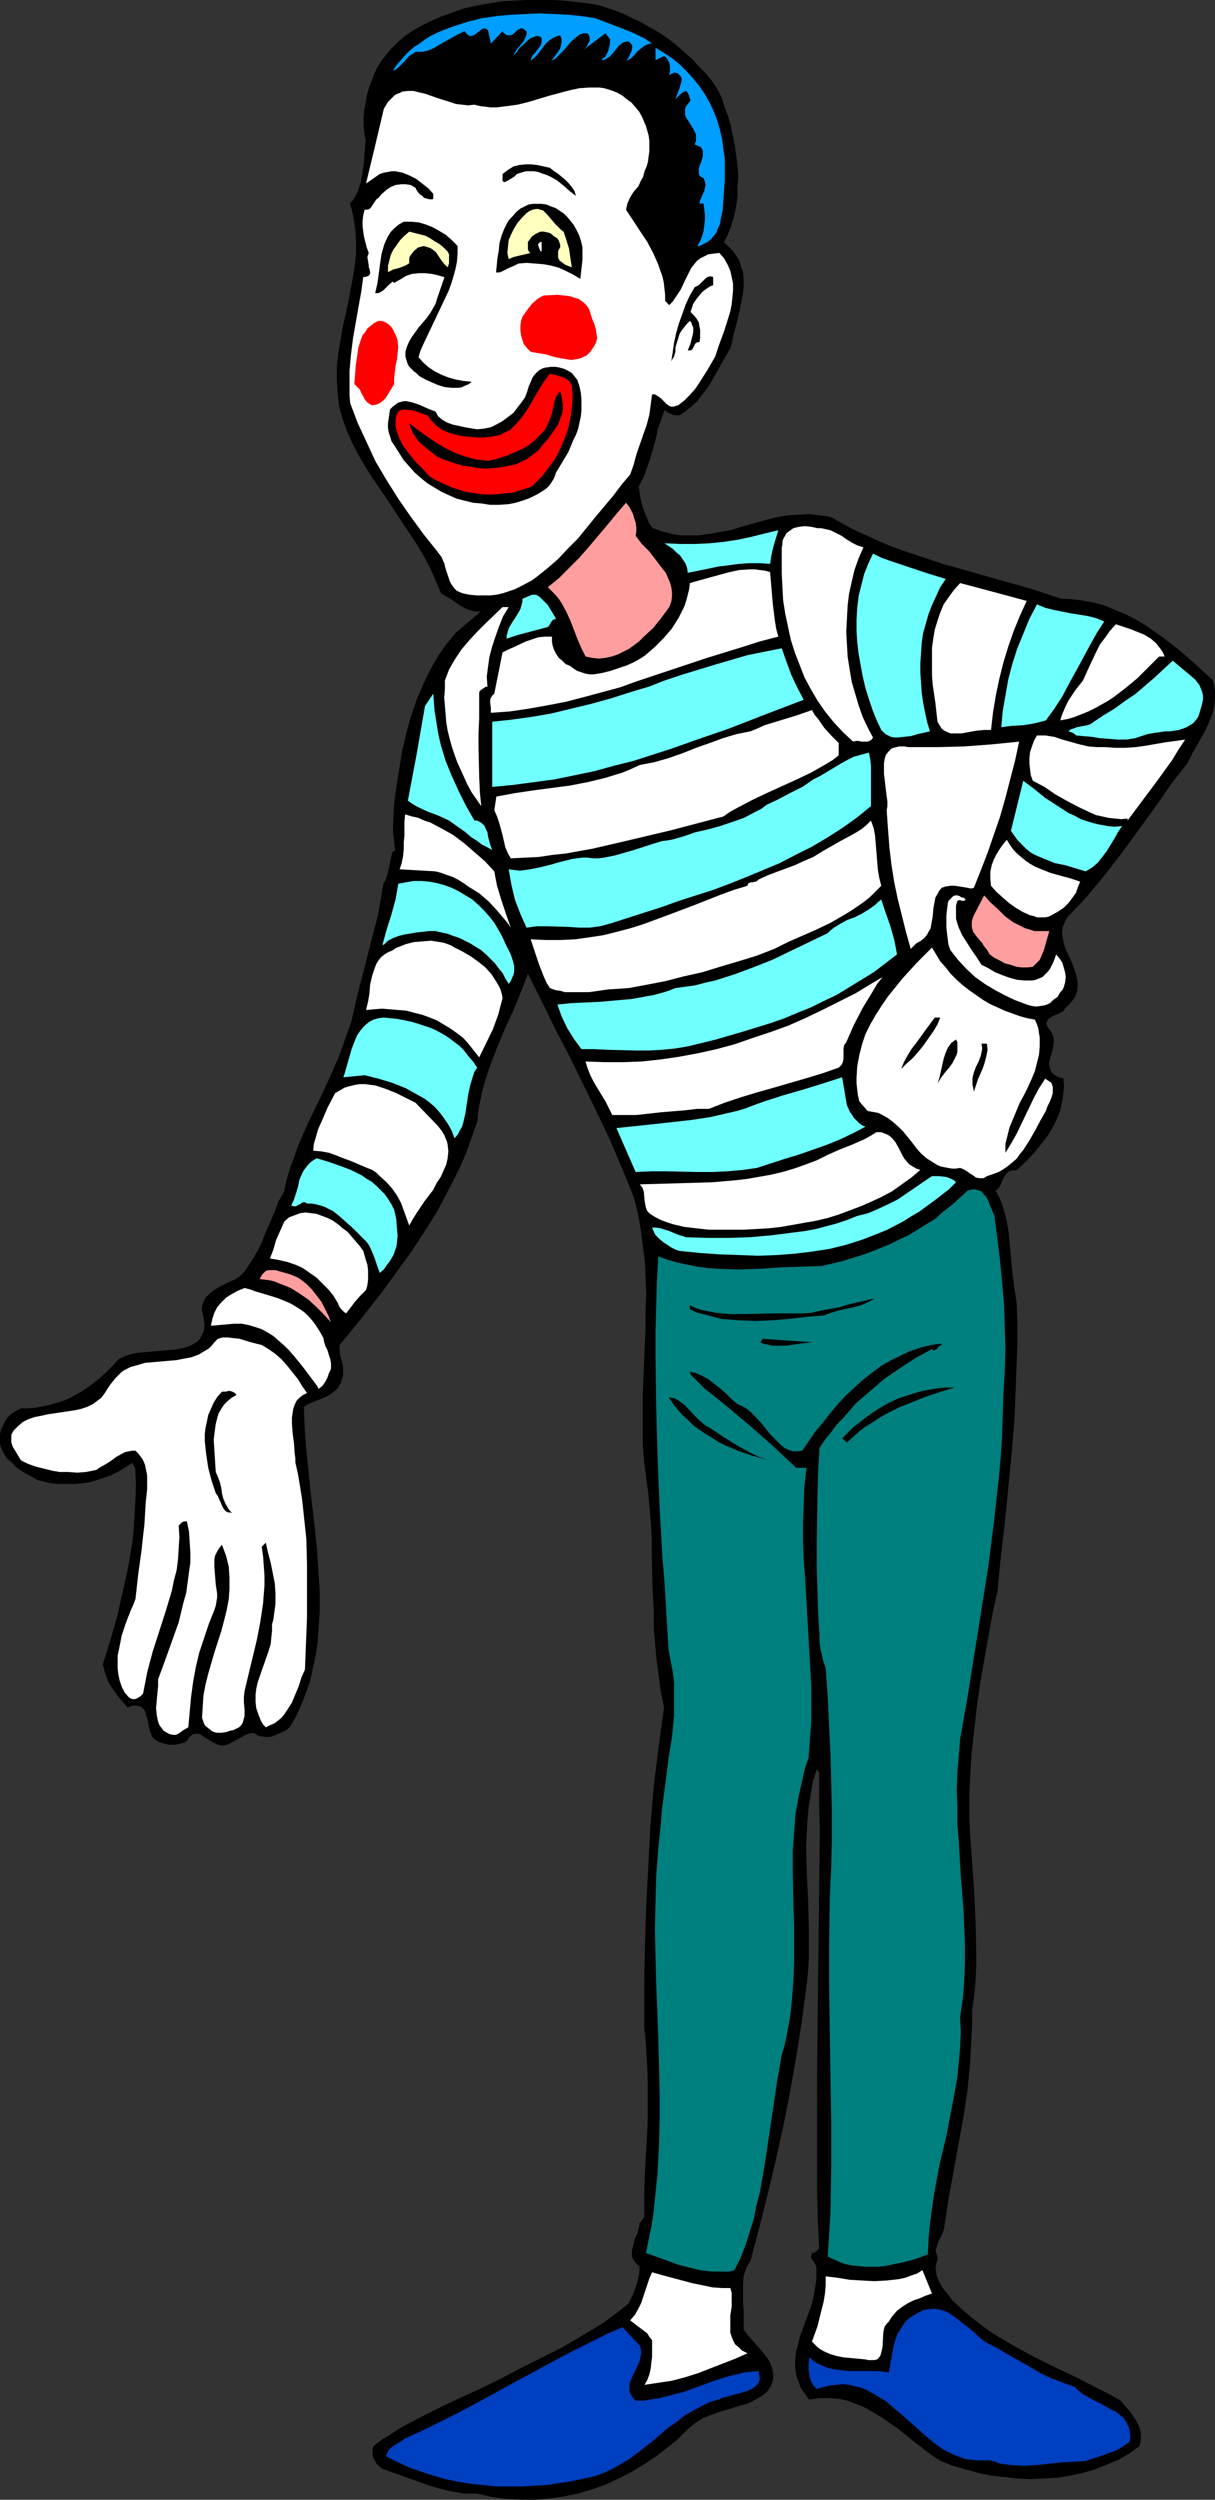 <?xml version="1.0" encoding="UTF-8" standalone="no"?>
<svg
   version="1.0"
   width="75.697mm"
   height="155.711mm"
   id="svg67"
   sodipodi:docname="Mime 2.wmf"
   xmlns:inkscape="http://www.inkscape.org/namespaces/inkscape"
   xmlns:sodipodi="http://sodipodi.sourceforge.net/DTD/sodipodi-0.dtd"
   xmlns="http://www.w3.org/2000/svg"
   xmlns:svg="http://www.w3.org/2000/svg">
  <rect width="100%" height="100%" fill="#333333" stroke="none"/>
  <sodipodi:namedview
     id="namedview67"
     pagecolor="#ffffff"
     bordercolor="#000000"
     borderopacity="0.25"
     inkscape:showpageshadow="2"
     inkscape:pageopacity="0.0"
     inkscape:pagecheckerboard="0"
     inkscape:deskcolor="#d1d1d1"
     inkscape:document-units="mm" />
  <defs
     id="defs1">
    <pattern
       id="WMFhbasepattern"
       patternUnits="userSpaceOnUse"
       width="6"
       height="6"
       x="0"
       y="0" />
  </defs>
  <path
     style="fill:#000000;fill-opacity:1;fill-rule:evenodd;stroke:#000000;stroke-width:0.162px;stroke-linecap:round;stroke-linejoin:round;stroke-miterlimit:4;stroke-dasharray:none;stroke-opacity:1"
     d="m 168.897,21.088 0.969,1.939 0.646,2.101 0.808,2.101 0.646,2.262 0.485,2.262 0.485,2.424 0.323,2.424 0.323,2.424 0.162,2.424 -0.162,2.262 v 2.424 l -0.323,2.424 -0.485,2.262 -0.646,2.262 -0.808,2.101 -0.969,1.939 0.808,0.646 0.646,0.646 0.646,0.646 0.485,0.646 0.969,1.454 0.485,1.454 0.485,1.454 0.162,1.616 v 1.616 l -0.162,1.778 -0.323,1.616 -0.323,1.778 -0.808,3.393 -0.808,3.07 -0.323,1.616 -0.323,1.293 -2.423,4.201 -2.423,4.363 -1.454,1.939 -1.454,1.939 -0.808,0.808 -0.969,0.808 -0.969,0.808 -0.969,0.646 -0.485,0.323 h -0.646 -0.485 l -0.485,-0.162 -1.131,-0.485 -0.808,-0.646 -0.808,2.262 -0.808,2.262 -0.485,2.262 -0.323,1.293 -0.323,1.131 -0.646,2.262 -0.808,2.262 -0.808,2.262 -1.131,2.101 0.162,1.131 0.162,1.293 0.646,2.585 0.485,1.293 0.485,1.131 0.485,1.293 0.808,1.131 1.292,0.485 1.454,0.485 1.292,0.323 1.454,0.323 1.292,0.162 h 1.292 2.746 l 2.585,-0.323 2.585,-0.485 2.746,-0.485 2.585,-0.808 5.169,-1.454 2.585,-0.646 2.585,-0.485 2.585,-0.162 2.746,-0.162 1.292,0.162 1.292,0.162 1.454,0.162 1.292,0.323 3.069,1.778 3.231,1.616 3.231,1.454 3.231,1.454 3.392,1.293 3.392,1.131 6.785,2.262 6.947,1.939 6.785,1.939 6.947,1.939 6.785,2.262 2.746,0.162 2.585,0.323 2.585,0.485 2.423,0.646 2.262,0.97 2.423,0.97 2.262,1.131 2.262,1.293 2.1,1.454 2.1,1.454 2.1,1.616 2.1,1.616 3.877,3.393 4.039,3.717 0.323,1.454 0.162,1.293 v 1.293 l -0.162,1.293 -0.162,1.293 -0.323,1.293 -0.485,1.131 -0.485,1.293 -1.131,2.262 -1.292,2.262 -1.292,2.262 -1.131,2.262 -3.554,4.525 -3.231,4.686 -3.392,4.686 -3.392,4.686 -3.392,4.525 -3.554,4.525 -3.554,4.201 -1.939,2.101 -1.939,1.939 -0.485,0.646 -0.485,0.808 -0.162,0.646 -0.323,0.646 -0.162,1.454 0.162,1.293 0.323,1.454 0.485,1.293 1.292,2.747 0.485,1.293 0.485,1.454 0.323,1.293 0.162,1.454 -0.162,1.293 -0.162,0.646 -0.323,0.808 -0.485,0.646 -0.485,0.646 -0.646,0.646 -0.808,0.808 -0.162,0.323 -0.323,0.323 -0.969,0.485 -0.808,0.323 -0.969,0.485 -0.646,0.485 -0.162,0.323 -0.162,0.323 -0.162,0.323 0.162,0.485 0.162,0.485 0.485,0.646 0.485,0.646 0.323,0.808 0.162,0.808 v 0.808 l -0.323,1.778 -0.485,1.616 -0.162,0.808 -0.162,0.808 0.162,0.646 0.162,0.646 0.323,0.646 0.646,0.646 0.323,0.162 0.485,0.323 0.646,0.162 0.646,0.162 0.162,1.616 -0.162,1.616 -0.162,1.616 -0.323,1.454 -0.323,1.454 -0.646,1.454 -0.646,1.454 -0.808,1.454 -0.808,1.293 -0.969,1.293 -1.939,2.424 -2.1,2.262 -2.262,2.101 h -0.485 -0.646 l -0.323,0.162 -0.485,0.162 -0.485,0.485 -0.485,0.808 -0.485,0.808 -0.323,0.97 -0.485,0.808 -0.323,0.323 -0.485,0.323 0.808,1.454 0.646,1.454 0.485,1.616 0.485,1.616 0.646,3.393 0.323,3.393 0.646,6.948 0.485,3.555 0.485,3.232 0.162,4.686 v 4.363 l -0.162,4.525 -0.162,4.201 -0.323,8.564 -0.646,8.241 -0.808,8.241 -0.808,8.241 -0.969,8.241 -0.808,8.241 -1.131,5.171 -0.969,5.332 -0.969,5.494 -0.969,5.494 -0.808,5.656 -0.646,5.656 -0.646,5.656 -0.323,5.817 -0.162,3.232 v 3.07 3.393 l 0.162,3.232 0.485,6.787 0.485,6.948 0.323,6.948 0.162,6.948 v 3.393 l -0.162,3.555 -0.323,3.393 -0.485,3.555 v 3.232 l -0.162,3.232 -0.162,3.232 -0.162,3.07 -0.646,6.464 -0.969,6.302 -1.131,6.14 -1.131,6.302 -1.131,6.14 -0.969,6.302 -0.162,1.131 -0.323,0.97 -0.969,1.939 -0.323,0.97 -0.323,0.97 v 0.485 l 0.162,0.485 0.162,0.485 0.162,0.646 -0.162,0.485 -0.162,0.646 -0.162,0.646 v 0.646 l 0.162,1.454 0.485,1.293 0.646,1.293 0.808,1.131 0.969,1.131 0.808,1.131 2.262,2.101 2.262,1.939 2.262,1.778 2.423,1.778 2.423,1.454 2.423,1.454 5.008,2.747 5.169,2.585 5.17,2.424 5.008,2.585 2.585,1.293 2.585,1.454 2.1,2.424 0.969,1.293 0.808,1.293 0.646,1.293 0.323,1.454 v 0.646 0.808 l -0.162,0.808 -0.162,0.646 -2.423,1.778 -2.585,1.454 -2.746,1.131 -2.746,1.131 -2.908,0.808 -2.908,0.646 -3.069,0.485 -3.069,0.162 -3.069,0.162 -3.069,-0.162 -3.069,-0.323 -3.069,-0.323 -3.069,-0.646 -2.908,-0.808 -2.908,-0.808 -2.908,-1.131 -1.615,-0.97 -1.777,-1.293 -3.554,-2.747 -3.392,-2.747 -1.939,-1.293 -1.777,-1.293 -1.939,-1.131 -1.939,-1.131 -1.939,-0.808 -2.1,-0.808 -2.1,-0.485 -2.262,-0.162 h -1.131 -1.292 l -1.131,0.162 -1.292,0.162 -0.646,-0.97 -0.646,-0.808 -0.646,-0.97 -0.323,-0.97 -0.323,-0.808 -0.323,-0.97 -0.323,-1.778 v -1.939 l 0.162,-1.778 0.485,-1.778 0.485,-1.939 1.292,-3.555 1.454,-3.878 0.485,-2.101 0.323,-1.939 0.323,-2.101 v -2.101 -0.646 l -0.162,-0.485 -0.323,-0.646 -0.323,-0.485 -0.323,-0.323 -0.162,-0.485 0.162,-0.485 v -0.323 l 0.323,-0.162 h 0.323 l 0.162,-0.162 0.323,-0.162 0.323,-0.485 0.323,-0.162 -0.323,-6.948 -0.162,-6.948 v -14.22 -14.058 l 0.162,-14.22 0.162,-14.22 0.162,-14.058 0.162,-13.897 -0.162,-6.787 v -6.787 l -0.646,-0.97 -0.969,2.909 -0.485,2.909 -0.485,2.909 -0.323,3.232 -0.162,3.07 -0.162,3.232 0.162,6.464 0.323,6.464 0.162,6.625 v 3.232 3.393 l -0.162,3.07 -0.323,3.232 -1.131,8.403 -1.292,8.403 -1.454,8.241 -1.615,8.241 -1.777,8.08 -1.939,8.08 -1.939,7.756 -2.1,7.918 -0.485,0.808 -0.485,0.808 -0.323,0.97 -0.323,0.97 -0.162,2.101 v 2.101 2.101 l 0.162,2.101 v 2.262 2.101 l 1.131,1.454 1.292,1.454 1.292,1.454 1.292,1.616 0.646,0.808 0.485,0.808 0.323,0.808 0.323,0.97 0.162,0.97 v 0.97 l -0.162,0.97 -0.485,1.131 -0.808,1.131 -0.969,0.808 -1.131,0.646 -1.131,0.646 -1.292,0.646 -1.292,0.323 -2.585,0.808 -2.746,0.808 -2.585,0.97 -1.292,0.485 -1.292,0.808 -1.131,0.808 -1.131,0.97 -2.423,2.424 -2.585,2.101 -2.746,2.101 -2.746,1.778 -2.908,1.778 -2.908,1.454 -3.069,1.454 -3.231,1.131 -3.231,0.97 -3.231,0.646 -3.231,0.485 -3.392,0.323 h -3.392 l -3.554,-0.162 -3.392,-0.485 -3.554,-0.808 h -1.615 -1.454 l -2.908,-0.485 -2.746,-0.646 -2.746,-0.808 -5.331,-1.939 -5.493,-1.939 -0.808,-0.646 -0.485,-0.485 -0.485,-0.808 -0.323,-0.646 -0.162,-0.646 v -0.808 -0.646 l 0.323,-0.646 1.939,-1.454 2.1,-1.293 1.939,-1.293 2.1,-1.131 4.362,-2.262 4.2,-2.101 8.724,-4.04 4.362,-2.101 4.2,-2.262 6.785,-3.393 3.231,-1.616 3.392,-1.939 3.231,-1.939 3.231,-1.939 3.069,-2.262 3.069,-2.424 0.969,-1.939 0.808,-2.101 0.323,-1.131 0.323,-1.293 0.162,-1.131 v -1.293 l -0.646,-0.485 -0.485,-0.646 -0.323,-0.485 -0.323,-0.646 v -0.646 -0.646 l 0.323,-1.293 0.323,-1.454 0.646,-1.293 0.323,-1.293 0.162,-0.646 v -0.485 l 1.131,-1.454 v -2.585 -2.585 l 0.162,-5.333 0.323,-5.656 0.323,-5.656 v -5.817 -5.817 l -0.323,-5.817 -0.162,-2.747 -0.323,-2.747 v -9.534 l 0.162,-9.534 0.323,-9.534 0.485,-9.372 0.485,-9.372 0.808,-9.372 1.131,-9.372 1.292,-9.211 -0.808,-3.878 -0.485,-3.717 -0.485,-3.555 -0.323,-3.717 -0.323,-3.555 v -3.555 l -0.323,-6.948 -0.162,-7.11 v -3.555 l -0.162,-3.393 -0.323,-3.717 -0.323,-3.555 -0.485,-3.717 -0.485,-3.717 -0.323,-4.201 v -4.04 -4.04 -4.04 l 0.323,-7.756 0.162,-4.04 0.162,-3.717 v -3.878 l 0.162,-3.878 -0.162,-3.717 -0.162,-3.878 -0.485,-3.717 -0.485,-3.878 -0.646,-3.717 -0.969,-3.878 -2.746,-6.787 -2.908,-6.787 -3.069,-6.464 -3.231,-6.625 -3.231,-6.625 -3.392,-6.464 -3.231,-6.625 -3.231,-6.464 -1.615,4.201 -1.777,4.363 -1.939,4.201 -1.777,4.201 -1.615,4.201 -0.808,2.262 -0.646,2.101 -0.646,2.262 -0.485,2.262 -0.485,2.424 -0.162,2.424 -1.292,3.555 -1.292,3.717 -1.454,3.393 -1.777,3.555 -1.777,3.393 -1.777,3.393 -2.1,3.393 -2.1,3.232 -2.1,3.232 -2.262,3.07 -4.685,6.464 -4.846,6.14 -5.008,6.14 v 1.293 l 0.162,1.293 0.323,1.131 0.162,0.646 0.162,0.485 v 1.293 1.131 l -0.323,0.97 -0.162,0.646 -0.323,0.485 -0.323,0.646 -0.485,0.485 -0.969,0.808 -0.969,0.646 -1.131,0.485 -2.423,0.97 -1.131,0.485 -0.969,0.646 0.162,4.686 0.323,4.686 0.485,4.686 0.485,5.009 1.131,9.695 0.485,4.848 0.323,5.009 0.323,4.848 v 4.848 l -0.323,4.686 -0.162,2.424 -0.323,2.262 -0.485,2.424 -0.485,2.262 -0.485,2.262 -0.808,2.262 -0.808,2.101 -0.969,2.262 -0.969,2.101 -1.292,2.101 -0.808,0.646 -0.969,0.485 -1.131,0.485 -1.131,0.485 -1.131,0.162 -1.131,-0.162 -0.969,-0.162 -0.485,-0.323 -0.485,-0.323 h -0.646 l -0.808,0.162 -0.646,0.323 -0.646,0.323 -1.454,0.808 -1.454,0.808 -0.808,0.323 -0.646,0.162 h -0.808 l -0.646,-0.162 -0.646,-0.323 -0.646,-0.323 -1.292,-0.808 -1.292,-0.808 -0.485,-0.323 h -0.646 -0.646 l -0.485,0.323 -0.646,0.485 -0.485,0.808 -0.646,0.485 -0.646,0.162 -0.646,0.162 -0.808,0.162 h -1.454 l -1.454,-0.323 -0.969,-0.323 -0.808,-0.485 -0.646,-0.646 -0.323,-0.808 -0.323,-0.808 -0.162,-0.808 -0.323,-1.778 -0.323,-0.808 -0.162,-0.808 -0.323,-0.646 -0.485,-0.485 -0.485,-0.323 -0.808,-0.162 h -0.485 -0.485 l -0.485,0.162 -0.646,0.323 -2.1,-2.424 -0.808,-1.131 -0.808,-1.131 -0.808,-1.293 -0.485,-1.293 -0.485,-1.454 -0.323,-1.454 1.777,-5.656 1.615,-5.656 1.292,-5.817 1.292,-5.817 0.969,-5.817 0.323,-3.07 0.162,-2.909 0.162,-2.909 0.162,-2.747 v -2.909 l -0.162,-2.909 -0.808,-1.293 -1.131,0.808 -1.292,0.808 -1.131,0.646 -1.292,0.646 -1.292,0.485 -1.454,0.485 -1.454,0.485 -1.292,0.323 -1.454,0.162 -1.454,0.162 H 16.397 14.943 13.489 l -1.454,-0.162 -1.454,-0.323 -1.454,-0.323 -2.746,-1.454 -1.292,-0.808 -1.131,-0.808 -1.131,-1.131 -1.131,-0.97 -0.808,-1.293 -0.646,-1.454 -0.162,-0.808 v -0.646 -1.454 l 0.323,-1.293 0.646,-1.293 0.646,-1.131 0.969,-0.97 0.969,-0.646 1.292,-0.646 h 1.615 l 1.777,-0.162 1.777,-0.323 1.615,-0.323 1.615,-0.485 1.615,-0.485 1.454,-0.646 1.454,-0.808 1.454,-0.808 1.454,-0.97 1.292,-0.97 1.292,-0.97 2.423,-2.262 2.262,-2.424 0.646,-0.323 0.646,-0.323 1.454,-0.485 1.615,-0.323 1.777,-0.162 1.777,-0.162 3.716,-0.323 1.777,-0.162 1.777,-0.323 1.454,-0.485 0.646,-0.323 0.646,-0.323 0.646,-0.485 0.485,-0.485 0.323,-0.646 0.323,-0.646 0.323,-0.646 0.162,-0.808 v -0.97 l -0.162,-0.97 -0.162,-1.131 -0.323,-1.293 0.162,-0.97 0.323,-0.808 0.323,-0.808 0.646,-0.646 0.646,-0.646 0.646,-0.485 1.615,-0.97 1.615,-0.808 1.777,-0.808 0.808,-0.485 0.646,-0.485 0.646,-0.646 0.485,-0.646 1.292,-1.939 1.292,-2.101 1.131,-2.262 0.969,-2.424 2.1,-4.848 0.969,-2.585 1.292,-2.262 0.646,-2.909 0.808,-2.747 0.969,-2.585 0.969,-2.747 2.262,-5.171 2.585,-5.333 2.423,-5.171 2.262,-5.171 0.969,-2.747 0.969,-2.747 0.969,-2.585 0.646,-2.909 0.808,-3.555 0.969,-3.717 0.969,-3.717 0.969,-3.878 1.939,-7.433 0.646,-3.717 0.646,-3.717 0.485,-0.808 0.323,-0.97 0.485,-1.939 0.323,-1.778 0.485,-1.939 h 0.162 l 0.162,-0.162 0.323,-0.323 -0.162,-1.293 -0.162,-1.454 -0.162,-1.616 v -1.778 l 0.162,-3.555 0.162,-1.616 0.162,-1.616 0.808,-5.171 0.808,-5.009 1.131,-4.848 0.646,-2.424 0.808,-2.424 0.808,-2.424 0.969,-2.262 0.969,-2.262 1.131,-2.262 1.131,-2.101 1.292,-2.101 1.454,-2.101 1.615,-1.939 0.646,-0.808 0.808,-0.646 1.615,-1.454 1.777,-1.454 0.969,-0.808 0.808,-0.808 h -0.808 -0.646 l -0.646,-0.162 -0.646,-0.162 -1.131,-0.485 -1.131,-0.646 -2.1,-1.454 -1.131,-0.646 -1.131,-0.646 -1.292,-3.07 -1.292,-2.909 -1.454,-2.747 -1.615,-2.747 -3.554,-5.333 -3.392,-5.171 -3.554,-5.171 -1.615,-2.585 -1.615,-2.747 -1.454,-2.747 -1.292,-2.909 -1.131,-3.07 -0.808,-3.07 -0.323,-3.07 -0.162,-2.909 V 86.37 l 0.323,-2.909 0.485,-3.07 0.485,-2.909 1.292,-5.817 1.131,-5.979 0.485,-2.909 0.323,-2.909 v -2.909 l -0.162,-2.909 -0.485,-3.07 -0.323,-1.454 -0.485,-1.616 0.646,-0.646 0.485,-0.808 0.485,-0.808 0.323,-0.808 0.646,-1.939 0.323,-1.939 0.323,-1.939 0.162,-1.939 0.162,-2.101 0.162,-1.939 -0.323,-1.778 -0.162,-1.778 v -1.778 l 0.162,-1.778 0.323,-1.778 0.323,-1.778 0.485,-1.778 0.646,-1.616 0.646,-1.778 0.808,-1.616 0.969,-1.454 1.131,-1.454 1.131,-1.293 1.292,-1.293 1.292,-1.131 1.454,-1.131 2.423,-1.454 2.585,-1.293 2.585,-1.131 2.746,-0.97 2.746,-0.97 2.908,-0.646 2.908,-0.485 2.908,-0.485 2.908,-0.162 3.069,-0.162 h 2.908 2.908 l 2.908,0.162 2.908,0.323 2.746,0.323 2.746,0.485 1.939,0.646 1.939,0.646 1.939,0.808 1.939,0.97 1.777,0.808 1.939,1.131 1.777,0.97 1.777,1.131 1.777,1.293 1.777,1.454 1.615,1.454 1.615,1.454 1.454,1.616 1.615,1.616 1.454,1.778 z"
     id="path1" />
  <path
     style="fill:#009eff;fill-opacity:1;fill-rule:evenodd;stroke:none"
     d="m 153.55,10.261 h -0.485 l -0.485,0.162 -0.808,0.323 -0.808,0.646 -0.808,0.646 -1.292,1.454 -0.646,0.485 -0.808,0.323 v 0 0 l 0.162,-0.162 0.162,-0.162 0.323,-0.485 0.323,-0.808 0.323,-0.646 0.162,-0.808 v -0.485 l -0.162,-0.323 -0.323,-0.323 -0.323,-0.323 h -0.485 l -0.646,0.162 -0.323,0.162 -0.485,0.323 -0.646,0.646 -0.646,0.808 -0.646,0.808 -0.808,0.808 -0.323,0.162 -0.485,0.323 -0.485,0.162 h -0.485 l 0.485,-0.485 0.485,-0.323 0.323,-0.646 0.323,-0.646 0.323,-1.293 0.162,-1.454 -1.131,-1.454 -5.169,3.878 0.808,-0.808 0.162,-0.485 0.323,-0.485 0.162,-0.485 V 8.968 L 138.688,8.322 138.365,7.837 h -0.485 -0.485 l -0.485,0.162 -0.485,0.162 -0.969,0.808 -0.969,0.808 -1.777,2.101 -0.969,0.97 -0.808,0.808 -0.162,0.162 -0.323,0.162 -0.162,0.162 h -0.323 l 0.485,-0.646 0.485,-0.646 0.485,-0.646 0.485,-0.808 0.162,-0.646 0.162,-0.808 V 9.13 l -0.323,-0.808 -0.646,0.162 -0.485,0.162 -1.131,0.646 -0.808,0.646 -0.808,0.97 -1.454,1.939 -0.808,0.808 -0.808,0.646 0.162,-0.646 0.323,-0.646 0.485,-0.485 0.485,-0.646 0.485,-0.646 0.485,-0.646 0.162,-0.808 V 8.968 l -0.323,-0.323 -0.485,-0.162 h -0.485 l -0.323,0.162 -0.969,0.323 -0.808,0.646 -0.808,0.808 -0.969,0.808 -0.646,0.97 -0.808,0.97 0.323,-0.808 0.485,-0.808 1.131,-1.293 0.485,-0.646 0.323,-0.646 0.323,-0.808 V 7.837 7.352 l -0.485,-0.323 -0.323,-0.323 h -0.323 -0.323 l -0.646,0.323 -0.646,0.646 -0.646,0.485 -0.485,0.162 h -0.323 -0.323 l -0.323,-0.162 -0.485,-0.323 -0.323,-0.485 -2.746,2.909 -0.646,-3.07 -0.323,-0.323 -0.323,-0.162 h -0.485 l -0.323,0.162 -0.646,0.485 -0.646,0.485 -0.646,0.485 h -0.323 l -0.323,0.162 h -0.323 L 110.094,8.16 109.771,7.837 l -0.323,-0.485 -1.454,0.646 -1.454,0.808 -2.908,1.616 -1.292,0.808 -1.454,0.646 -1.454,0.323 H 98.624 97.816 l -0.646,0.485 -0.808,0.485 -1.292,1.454 -1.292,1.293 -0.646,0.485 -0.646,0.323 0.808,-1.293 0.969,-1.131 0.969,-1.131 1.131,-1.131 1.131,-0.97 1.292,-0.808 1.292,-0.97 1.292,-0.808 1.292,-0.646 1.454,-0.646 3.069,-1.131 3.069,-0.97 3.231,-0.808 3.392,-0.485 3.392,-0.323 3.392,-0.162 3.392,-0.162 3.392,0.162 3.392,0.162 3.231,0.323 3.069,0.485 3.392,1.293 3.392,1.293 1.615,0.646 1.777,0.808 1.615,0.808 z"
     id="path2" />
  <path
     style="fill:#009eff;fill-opacity:1;fill-rule:evenodd;stroke:none"
     d="m 170.674,42.256 -0.162,2.262 -0.162,2.424 -0.162,2.424 -0.485,2.262 -0.162,1.131 -0.485,0.97 -0.323,0.97 -0.646,0.808 -0.646,0.808 -0.808,0.646 -0.969,0.485 -0.969,0.485 h -0.485 l 0.646,-1.131 0.485,-1.293 0.323,-1.131 0.162,-1.293 0.162,-1.293 v -1.293 l -0.162,-1.293 -0.162,-1.293 h -0.969 l 0.162,-0.808 0.323,-0.646 0.323,-0.808 0.323,-0.646 0.162,-0.808 0.162,-0.646 -0.162,-0.808 -0.162,-0.323 -0.162,-0.485 -0.646,-0.323 -0.323,-0.323 -0.162,-0.485 V 40.155 39.671 l 0.162,-0.485 0.485,-1.293 0.323,-1.131 v -0.646 -0.485 l -0.162,-0.485 -0.323,-0.485 -0.646,-0.323 -0.808,-0.323 0.323,-0.808 v -0.808 -0.808 l -0.323,-0.646 -0.646,-1.131 -0.808,-1.293 -0.646,-0.97 -0.162,-0.646 v -0.646 -0.485 l 0.162,-0.646 0.485,-0.646 0.646,-0.808 -0.162,-0.485 -0.162,-0.646 -0.323,-0.646 -0.162,-0.323 -0.323,-0.162 -0.646,0.323 -0.646,0.485 -0.323,0.323 -0.323,0.323 -0.485,0.485 0.485,-1.293 0.485,-1.293 0.323,-1.131 0.162,-0.646 v -0.646 l -0.323,-0.485 -0.323,-0.323 -0.323,-0.323 h -0.323 l -0.323,-0.162 -0.323,0.162 -0.485,0.162 -0.485,0.323 -0.162,0.646 0.162,-0.646 0.162,-0.808 V 16.24 15.594 l -0.162,-0.808 -0.323,-0.646 -0.323,-0.485 -0.485,-0.485 -2.1,0.97 v -2.909 l 2.1,1.293 1.939,1.293 1.777,1.454 1.615,1.616 1.454,1.616 1.454,1.778 1.292,1.939 1.131,1.939 0.969,2.101 0.808,2.101 0.646,2.262 0.485,2.101 0.323,2.424 0.323,2.262 v 2.424 z"
     id="path3" />
  <path
     style="fill:#ffffff;fill-opacity:1;fill-rule:evenodd;stroke:none"
     d="m 149.673,25.289 0.808,0.97 0.646,1.131 0.485,1.131 0.485,1.131 0.323,1.131 0.323,1.131 0.162,1.293 v 1.131 1.293 l -0.162,1.131 -0.162,1.293 -0.323,1.131 -0.485,1.131 -0.323,1.293 -0.646,1.131 -0.485,1.131 -1.131,1.293 -0.808,1.293 -0.646,1.454 -0.323,1.454 3.392,5.171 1.615,2.424 1.454,2.747 1.131,2.585 0.485,1.454 0.485,1.293 0.323,1.454 0.162,1.454 0.162,1.454 v 1.454 l 0.969,0.97 0.808,-0.808 0.646,-0.97 1.292,-1.939 0.969,-2.101 0.969,-1.939 0.485,-0.97 0.646,-0.808 0.646,-0.808 0.808,-0.646 0.969,-0.485 0.969,-0.485 1.292,-0.162 1.292,-0.162 1.131,1.293 0.808,1.454 0.646,1.454 0.323,1.454 0.323,1.616 v 1.616 l -0.162,1.616 -0.162,1.616 -0.323,1.616 -0.485,1.616 -0.969,3.07 -1.131,3.07 -0.969,2.909 -1.777,3.07 -1.939,3.07 -0.969,1.454 -1.292,1.454 -1.292,1.293 -1.454,1.131 -0.646,0.162 -0.485,0.162 h -0.485 l -0.485,-0.162 -0.646,-0.485 -0.646,-0.646 -0.646,-0.646 -0.646,-0.485 -0.808,-0.485 h -0.323 -0.323 l -0.323,2.424 -0.323,2.424 -0.646,2.424 -0.808,2.262 -1.615,4.686 -0.646,2.424 -0.808,2.262 -1.939,2.262 -1.939,2.585 -4.2,5.009 -4.2,5.171 -2.423,2.424 -2.262,2.424 -2.423,2.101 -2.423,1.939 -1.292,0.97 -2.746,1.454 -1.292,0.646 -1.454,0.485 -1.454,0.485 -1.454,0.323 -1.454,0.162 h -1.615 -1.615 l -1.615,-0.162 -1.615,-0.323 -0.808,-0.323 -0.646,-0.323 -0.485,-0.485 -0.485,-0.646 -0.323,-0.485 -0.323,-0.646 -0.485,-1.454 -0.485,-1.454 -0.323,-1.293 -0.646,-1.454 -0.485,-0.646 -0.485,-0.646 -3.231,-4.04 -3.069,-4.201 -2.908,-4.201 -2.746,-4.363 -2.585,-4.363 -2.1,-4.525 -2.1,-4.525 -1.777,-4.686 -0.162,-1.778 v -1.939 -3.878 l 0.323,-3.717 0.485,-3.878 1.292,-7.433 0.646,-3.555 0.485,-3.555 h 0.485 l 0.485,-0.162 0.323,-0.162 0.162,-0.162 0.162,-0.323 V 64.071 L 86.993,63.263 86.831,62.94 v -0.485 l -0.162,-0.97 -0.162,-0.97 0.162,-0.485 0.162,-0.485 -0.485,-1.293 -0.323,-1.293 -0.323,-1.293 -0.162,-1.131 -0.162,-1.293 v -1.293 l 0.162,-1.293 0.323,-1.293 h 0.646 l 0.485,-0.162 0.323,-0.323 0.323,-0.485 0.646,-0.97 0.323,-0.485 0.485,-0.323 0.808,-0.97 1.131,-0.97 0.969,-0.646 1.131,-0.485 1.292,-0.162 h 1.131 l 1.131,0.162 1.131,0.646 0.323,0.646 0.323,0.485 0.485,0.485 0.485,0.323 0.485,0.485 0.646,0.162 0.646,0.162 h 0.646 l 0.162,-0.162 V 46.457 45.973 45.649 l -1.131,-1.293 -1.454,-1.131 -1.454,-1.131 -1.615,-0.808 -1.615,-0.646 -0.808,-0.162 -0.808,-0.162 H 92.162 l -0.808,0.162 -0.969,0.162 -0.969,0.323 -3.231,2.262 2.1,-8.726 2.1,-8.888 0.485,-0.808 0.485,-0.808 0.485,-0.485 0.646,-0.646 0.485,-0.485 0.646,-0.323 0.485,-0.162 0.646,-0.323 1.292,-0.162 h 1.292 l 1.292,0.323 1.454,0.323 2.746,0.97 3.069,0.97 1.454,0.485 1.454,0.162 1.454,0.162 1.454,-0.162 1.292,0.323 1.292,0.162 1.292,0.162 h 1.292 l 2.585,-0.323 2.423,-0.323 2.585,-0.646 4.846,-1.454 2.423,-0.646 2.423,-0.646 2.262,-0.485 2.423,-0.162 h 1.131 1.131 l 1.131,0.162 1.131,0.323 0.969,0.323 1.131,0.485 1.131,0.646 0.969,0.808 1.131,0.808 z"
     id="path4" />
  <path
     style="fill:#000000;fill-opacity:1;fill-rule:evenodd;stroke:none"
     d="m 135.618,46.134 -1.454,-1.131 -1.454,-1.293 -1.615,-1.293 -1.777,-0.97 -0.808,-0.323 -0.969,-0.323 -0.808,-0.323 -0.969,-0.162 h -0.969 -0.969 l -1.131,0.323 -0.969,0.323 -0.323,0.323 -0.323,0.323 -0.808,0.485 -0.808,0.485 -0.646,0.323 -0.323,-0.162 -0.162,-0.162 v -0.485 -0.323 -0.323 -0.485 l 0.646,-0.485 0.646,-0.485 1.292,-0.808 1.292,-0.323 1.454,-0.162 h 1.454 l 1.454,0.162 1.454,0.323 1.454,0.323 0.808,0.646 0.969,0.646 1.777,1.454 0.808,0.808 0.808,0.97 0.646,0.97 z"
     id="path5" />
  <path
     style="fill:#000000;fill-opacity:1;fill-rule:evenodd;stroke:#000000;stroke-width:0.162px;stroke-linecap:round;stroke-linejoin:round;stroke-miterlimit:4;stroke-dasharray:none;stroke-opacity:1"
     d="m 135.618,54.052 0.646,1.293 0.485,1.454 0.323,1.454 v 1.454 1.454 l -0.162,1.454 -0.323,2.909 -1.615,-0.97 -1.615,-0.808 -1.777,-0.808 -1.777,-0.485 -1.777,-0.323 -1.939,-0.162 -2.1,-0.162 -1.939,0.162 -1.292,0.646 -0.808,0.323 -0.646,0.323 -1.292,0.646 -0.485,0.162 h -0.646 l 0.162,-1.454 0.162,-1.778 0.323,-1.778 0.162,-1.778 0.485,-1.778 0.646,-1.616 0.808,-1.616 0.485,-0.646 0.646,-0.646 0.808,-0.97 0.969,-0.808 0.969,-0.485 0.969,-0.485 0.969,-0.162 h 1.131 0.969 l 1.131,0.162 1.131,0.485 0.969,0.323 0.969,0.646 0.969,0.646 0.808,0.808 0.808,0.97 0.646,0.808 z"
     id="path6" />
  <path
     style="fill:#ffffbf;fill-opacity:1;fill-rule:evenodd;stroke:none"
     d="m 132.711,54.537 0.646,1.939 0.646,2.101 0.323,2.262 0.323,2.101 -0.808,-0.323 -0.808,-0.323 -0.646,-0.485 -0.646,-0.485 -0.323,-0.646 v -0.646 -0.485 -0.323 l 0.162,-0.485 0.323,-0.485 v -0.646 l -0.162,-0.485 -0.162,-0.485 -0.323,-0.485 -0.969,-0.646 -0.323,-0.323 -0.485,-0.323 -0.646,-0.162 -0.808,-0.162 h -0.808 l -0.646,0.323 -0.646,0.323 -0.646,0.485 -0.485,0.646 -0.485,0.646 v 1.778 l 0.162,0.323 0.162,0.323 0.323,0.162 -1.292,0.323 -1.454,0.323 -1.292,0.323 -1.131,0.485 -0.323,-1.454 0.162,-1.616 0.162,-1.454 0.646,-1.454 0.646,-1.293 0.808,-1.293 0.969,-1.131 1.131,-1.131 0.646,-0.485 0.808,-0.323 0.646,-0.162 h 0.646 l 0.485,0.162 0.646,0.162 0.485,0.485 0.485,0.485 0.969,1.131 0.969,1.131 0.969,0.97 0.485,0.485 z"
     id="path7" />
  <path
     style="fill:#000000;fill-opacity:1;fill-rule:evenodd;stroke:#000000;stroke-width:0.162px;stroke-linecap:round;stroke-linejoin:round;stroke-miterlimit:4;stroke-dasharray:none;stroke-opacity:1"
     d="m 107.671,57.93 v 1.778 l -0.162,1.939 -0.323,1.616 -0.485,1.778 -0.485,1.616 -0.646,1.778 -1.454,3.07 -3.069,6.464 -1.454,3.07 -0.646,1.454 -0.485,1.616 1.131,1.293 1.292,1.131 1.454,0.97 1.615,0.808 1.615,0.646 1.777,0.485 1.777,0.323 1.777,0.162 -0.646,0.485 -0.808,0.323 -0.646,0.323 -0.808,0.162 h -0.808 -0.808 l -1.615,-0.162 -1.615,-0.485 -1.454,-0.646 -1.454,-0.646 -1.454,-0.808 -0.646,-0.646 -0.646,-0.485 -0.646,-0.646 -0.485,-0.485 -0.323,-0.646 -0.162,-0.485 -0.323,-1.131 v -1.131 l 0.323,-1.131 0.485,-1.131 0.646,-1.131 1.615,-2.262 1.939,-2.262 0.808,-1.131 0.646,-1.131 0.646,-1.131 0.323,-1.131 1.777,-5.171 -1.615,-0.485 -1.454,-0.323 -1.615,-0.162 h -1.454 l -1.615,0.162 -1.454,0.485 -1.292,0.808 -1.454,0.808 -0.323,-0.323 -0.969,0.808 -0.969,0.97 -0.323,0.323 -0.485,0.323 -0.646,0.323 h -0.646 l 0.485,-2.101 0.323,-2.262 0.323,-2.424 0.323,-2.262 0.323,-1.131 0.323,-1.131 0.485,-1.131 0.485,-0.97 0.646,-0.97 0.808,-0.808 0.969,-0.808 1.131,-0.646 h 1.777 l 1.777,0.162 1.615,0.485 1.615,0.646 1.454,0.808 1.615,0.97 1.292,1.131 z"
     id="path8" />
  <path
     style="fill:#ffffbf;fill-opacity:1;fill-rule:evenodd;stroke:none"
     d="m 105.409,59.223 0.162,0.323 0.162,0.323 v 1.131 0.97 l -0.162,0.485 -0.162,0.485 -0.808,-0.808 -0.646,-0.808 -1.292,-1.939 -0.808,-0.646 -0.485,-0.323 -0.485,-0.162 -0.485,-0.162 -0.646,-0.162 -0.646,0.162 -0.646,0.162 -0.969,0.808 -0.646,0.808 -0.323,0.485 -0.162,0.485 v 0.646 0.485 l -0.485,0.323 -0.646,0.323 -1.292,0.485 -1.292,0.323 -0.646,0.323 -0.646,0.323 v -1.454 l 0.323,-1.293 0.323,-1.293 0.646,-1.293 0.808,-1.131 0.808,-1.131 0.969,-0.97 1.131,-0.97 1.292,0.323 1.292,0.323 1.292,0.323 1.131,0.646 0.969,0.646 1.131,0.646 0.969,0.808 z"
     id="path9" />
  <path
     style="fill:#ffffff;fill-opacity:1;fill-rule:evenodd;stroke:none"
     d="m 127.541,59.546 v -0.323 l -0.323,-0.162 -0.323,-0.808 -0.162,-0.485 V 57.446 l 0.323,-0.323 0.162,-0.162 h 0.323 z"
     id="path10" />
  <path
     style="fill:#000000;fill-opacity:1;fill-rule:evenodd;stroke:none"
     d="m 167.928,67.141 -0.808,0.323 -0.969,0.646 -0.808,0.646 -0.808,0.97 -0.646,0.808 -0.646,0.97 -0.323,0.97 -0.323,0.97 0.808,0.808 0.646,0.808 0.485,0.808 0.162,0.97 0.162,0.808 v 0.97 0.97 l -0.162,0.97 h -0.485 l -0.485,0.323 -0.162,0.323 -0.485,0.97 -0.162,0.162 -0.323,0.162 h -0.323 -0.323 l 0.646,-1.616 0.485,-1.939 0.162,-0.808 v -0.97 l -0.323,-0.808 -0.162,-0.485 -0.323,-0.323 -0.646,0.646 -0.646,0.808 -0.646,0.808 -0.485,0.808 -0.323,1.131 -0.323,0.97 -0.323,1.131 v 0.97 l -0.323,1.131 -0.323,0.485 -0.323,0.646 0.323,-2.101 0.323,-2.262 0.485,-2.262 0.646,-2.262 0.808,-2.262 0.808,-2.262 0.969,-2.101 1.131,-1.939 0.646,-0.323 0.485,-0.323 0.969,-0.97 0.485,-0.485 0.485,-0.323 0.646,-0.162 0.646,0.162 z"
     id="path11" />
  <path
     style="fill:#ff0000;fill-opacity:1;fill-rule:evenodd;stroke:none"
     d="m 138.849,73.12 0.323,1.131 0.323,0.97 0.485,1.131 0.323,1.131 0.162,1.131 0.162,0.97 -0.162,0.646 -0.162,0.485 -0.323,0.646 -0.323,0.485 -0.646,0.97 -0.808,0.808 -0.969,0.485 -0.808,0.323 -0.969,0.162 -0.969,0.162 -0.969,-0.162 -0.969,-0.162 -1.777,-0.323 -1.131,-0.323 -0.969,-0.323 -1.939,-0.323 -0.969,-0.162 -0.808,-0.162 -0.808,-0.808 -0.808,-0.97 -0.323,-0.97 -0.323,-1.131 -0.162,-1.131 v -1.131 l 0.162,-1.131 0.323,-0.97 1.131,-1.616 1.131,-1.454 1.292,-1.131 0.808,-0.485 0.646,-0.323 3.231,-0.162 1.454,0.162 1.454,0.162 1.454,0.485 0.646,0.162 0.646,0.485 0.485,0.323 0.646,0.646 0.485,0.646 z"
     id="path12" />
  <path
     style="fill:#ff0000;fill-opacity:1;fill-rule:evenodd;stroke:none"
     d="m 93.132,78.776 0.323,0.808 0.162,0.646 0.162,1.454 -0.162,1.616 -0.162,1.454 -0.323,1.454 -0.162,1.454 -0.162,1.454 v 1.293 l -0.969,1.616 -0.969,1.616 -0.646,0.646 -0.808,0.646 -0.808,0.323 -0.969,0.162 L 86.993,95.096 86.347,94.612 85.862,93.965 85.539,93.319 85.054,92.511 84.731,91.703 84.085,91.057 83.439,90.41 83.6,88.31 83.762,86.047 84.085,83.947 l 0.323,-2.262 0.323,-0.97 0.323,-0.97 0.323,-0.808 0.646,-0.808 0.485,-0.808 0.808,-0.646 0.808,-0.646 0.969,-0.485 h 0.646 l 0.646,0.162 0.646,0.323 0.646,0.485 0.485,0.485 0.323,0.485 0.323,0.646 z"
     id="path13" />
  <path
     style="fill:#000000;fill-opacity:1;fill-rule:evenodd;stroke:none"
     d="m 135.941,89.441 0.485,1.454 0.323,1.454 0.162,1.616 v 1.293 1.454 l -0.162,1.454 -0.323,1.454 -0.323,1.454 -0.485,1.293 -0.646,1.293 -1.131,2.747 -1.454,2.424 -1.454,2.424 -0.323,0.97 -0.323,0.646 -0.485,0.808 -0.485,0.646 -0.646,0.646 -0.646,0.485 -1.615,0.97 -1.615,0.808 -1.777,0.646 -1.615,0.485 -1.615,0.323 -2.262,0.162 h -2.1 l -2.1,-0.323 -1.939,-0.162 -1.939,-0.485 -1.939,-0.485 -1.777,-0.808 -1.777,-0.808 -1.615,-0.97 -1.615,-0.97 -1.615,-1.293 -1.454,-1.293 -1.292,-1.454 -1.292,-1.454 -1.131,-1.778 -1.131,-1.778 -0.646,-0.97 -0.323,-1.131 -0.323,-0.97 -0.162,-0.97 v -1.131 l 0.162,-0.97 0.323,-2.262 0.646,-0.646 0.646,-0.485 0.646,-0.485 0.646,-0.162 0.646,-0.162 h 0.646 l 1.454,0.323 1.454,0.485 2.585,1.131 1.292,0.485 0.323,0.485 0.323,0.646 0.969,0.808 1.131,0.646 1.292,0.485 1.454,0.323 1.454,0.323 2.908,0.485 1.615,-0.162 1.615,-0.323 1.292,-0.646 1.454,-0.808 1.292,-0.97 1.292,-0.97 0.969,-1.293 1.131,-1.454 0.646,-0.97 0.485,-1.293 0.323,-1.131 0.485,-1.131 0.485,-1.131 0.808,-0.97 0.485,-0.485 0.485,-0.323 0.646,-0.323 0.646,-0.162 1.131,-0.162 h 1.131 l 0.969,0.162 1.131,0.323 0.969,0.485 0.808,0.485 0.646,0.808 z"
     id="path14" />
  <path
     style="fill:#ff0000;fill-opacity:1;fill-rule:evenodd;stroke:none"
     d="m 134.649,90.895 0.162,1.616 v 1.616 l -0.162,1.778 -0.162,1.616 -0.323,1.616 -0.323,1.616 -0.485,1.454 -0.646,1.616 -0.646,1.454 -0.646,1.454 -0.808,1.454 -0.969,1.293 -1.939,2.585 -2.423,2.424 -1.292,0.485 -1.615,0.485 -1.454,0.485 -1.615,0.162 -1.615,0.162 -1.615,0.162 h -1.615 l -1.615,-0.162 -3.231,-0.485 -1.454,-0.485 -1.615,-0.485 -1.454,-0.646 -1.454,-0.646 -1.292,-0.646 -1.292,-0.808 -1.615,-1.778 -1.615,-1.616 -1.454,-1.778 -1.454,-1.939 -0.485,-0.97 -0.485,-0.97 -0.323,-0.97 -0.323,-0.97 -0.162,-0.97 v -0.97 l 0.162,-1.131 0.485,-1.131 0.646,-0.323 0.808,-0.162 0.808,0.162 h 0.969 l 1.939,0.646 1.777,0.646 0.646,0.97 0.646,0.646 0.808,0.808 0.808,0.646 0.969,0.485 1.131,0.485 1.131,0.323 1.131,0.323 1.131,0.162 1.292,0.162 2.585,0.162 2.423,-0.162 2.423,-0.485 1.131,-0.646 1.131,-0.485 0.808,-0.808 0.808,-0.808 1.454,-1.778 1.292,-1.939 1.131,-1.939 1.131,-1.939 1.292,-2.101 1.454,-1.939 1.454,0.323 1.454,0.485 0.646,0.162 0.646,0.485 0.646,0.646 z"
     id="path15" />
  <path
     style="fill:#000000;fill-opacity:1;fill-rule:evenodd;stroke:none"
     d="m 131.903,92.188 0.323,0.97 0.162,1.131 0.162,0.97 v 0.97 l -0.162,0.97 -0.323,0.97 -0.323,0.808 -0.323,0.97 -1.131,1.616 -1.131,1.616 -1.292,1.454 -1.131,1.454 -1.292,0.97 -1.292,0.97 -1.292,0.646 -1.454,0.646 -1.454,0.323 -1.615,0.323 -1.454,0.162 -1.615,0.162 h -1.615 l -1.615,-0.162 -1.615,-0.323 -1.454,-0.162 -1.615,-0.485 -1.454,-0.485 -1.454,-0.485 -1.454,-0.646 -2.262,-1.778 -0.969,-0.808 -1.131,-0.97 -0.808,-1.131 -0.646,-0.97 -0.485,-1.131 -0.323,-1.131 2.262,1.777 2.1,1.454 2.1,1.454 2.262,1.293 2.262,1.131 2.423,0.808 1.131,0.323 1.292,0.323 1.454,0.162 1.292,0.162 2.1,-0.485 2.423,-0.808 2.262,-0.97 1.131,-0.485 1.131,-0.646 0.969,-0.646 0.969,-0.808 0.969,-0.97 0.808,-0.808 0.808,-0.97 0.485,-1.131 0.485,-1.131 0.485,-1.293 0.323,-1.454 0.323,-1.454 0.162,-0.646 0.323,-0.646 0.323,-0.485 z"
     id="path16" />
  <path
     style="fill:#ff9e9e;fill-opacity:1;fill-rule:evenodd;stroke:none"
     d="m 149.673,126.122 1.454,1.939 1.777,1.778 1.615,2.101 1.454,1.939 0.808,0.97 0.485,1.131 0.485,1.131 0.323,1.131 0.162,1.131 v 1.131 l -0.162,1.131 -0.485,1.293 -1.777,2.424 -1.939,2.424 -2.262,2.101 -1.131,1.131 -1.292,0.97 -1.131,0.808 -1.292,0.646 -1.292,0.646 -1.454,0.485 -1.454,0.323 -1.615,0.162 -1.454,-0.162 -1.615,-0.323 -0.969,-1.939 -0.969,-2.262 -1.615,-4.201 -0.969,-2.101 -1.131,-2.101 -0.646,-0.97 -0.808,-0.97 -0.808,-0.808 -0.969,-0.97 2.585,-2.101 2.423,-2.424 2.423,-2.424 2.262,-2.585 4.362,-5.171 2.262,-2.747 2.1,-2.424 0.646,0.808 0.485,0.808 0.485,0.97 0.323,1.131 0.323,0.97 0.162,1.131 v 0.97 z"
     id="path17" />
  <path
     style="fill:#ffffff;fill-opacity:1;fill-rule:evenodd;stroke:none"
     d="m 203.306,128.869 -1.131,2.585 -0.969,2.747 -0.646,2.747 -0.646,2.909 -0.323,2.747 -0.162,3.07 -0.162,3.07 0.162,2.909 0.162,2.909 0.485,3.07 0.485,2.909 0.808,2.747 0.808,2.747 0.969,2.747 1.131,2.424 1.292,2.424 -0.323,0.485 -0.485,0.323 -0.485,0.162 h -1.454 l -0.646,-0.162 h -0.646 l -0.646,0.162 -2.423,-2.262 -2.1,-2.262 -2.1,-2.585 -1.777,-2.585 -1.615,-2.747 -1.454,-2.747 -1.131,-2.909 -1.131,-2.909 -0.969,-3.07 -0.646,-3.07 -0.646,-3.07 -0.485,-3.07 -0.162,-3.07 -0.162,-3.232 v -3.07 -3.07 l 0.162,-0.808 v -0.646 l 0.323,-0.808 0.323,-0.485 0.323,-0.646 0.485,-0.323 0.646,-0.485 0.485,-0.323 0.646,-0.162 0.646,-0.162 1.454,-0.162 1.454,0.162 1.454,0.323 h 0.808 l 0.808,0.162 1.454,0.323 1.292,0.646 1.292,0.646 1.131,0.808 1.292,0.808 1.292,0.646 z"
     id="path18" />
  <path
     style="fill:#70ffff;fill-opacity:1;fill-rule:evenodd;stroke:none"
     d="m 183.275,124.829 -1.131,3.717 -0.485,2.101 -0.323,2.101 -2.423,-0.162 h -2.423 l -2.423,0.162 -2.423,0.323 -2.585,0.323 -2.262,0.485 -4.846,0.97 -0.162,-1.131 -0.323,-0.97 -0.646,-0.97 -0.646,-0.97 -0.969,-0.808 -0.808,-0.808 -0.969,-0.646 -0.969,-0.646 3.716,0.162 h 3.554 l 3.392,-0.162 3.231,-0.323 3.231,-0.485 3.069,-0.646 3.231,-0.808 z"
     id="path19" />
  <path
     style="fill:#70ffff;fill-opacity:1;fill-rule:evenodd;stroke:none"
     d="m 222.692,136.302 -1.292,1.939 -0.969,2.101 -0.969,2.101 -0.808,2.101 -0.646,2.262 -0.646,2.262 -0.323,2.262 -0.162,2.424 -0.162,2.262 v 2.424 l 0.162,2.262 0.162,2.424 0.323,2.262 0.485,2.424 0.485,2.262 0.646,2.101 -1.454,0.323 -1.454,0.323 -1.615,0.485 -1.615,0.162 -1.615,0.162 h -0.646 l -0.808,-0.162 -0.646,-0.323 -0.646,-0.323 -0.485,-0.485 -0.485,-0.485 -1.131,-2.424 -0.969,-2.424 -0.808,-2.424 -0.808,-2.585 -0.646,-2.747 -0.485,-2.585 -0.485,-2.747 -0.323,-2.747 -0.162,-2.585 v -2.747 l 0.162,-2.747 0.323,-2.747 0.646,-2.585 0.646,-2.585 0.969,-2.424 1.131,-2.424 1.939,0.97 2.262,0.808 4.362,1.454 4.362,1.454 z"
     id="path20" />
  <path
     style="fill:#ffffff;fill-opacity:1;fill-rule:evenodd;stroke:none"
     d="m 181.336,134.686 0.646,7.595 0.485,3.878 0.323,1.939 0.485,1.778 -4.362,1.131 -4.039,1.293 -8.4,2.585 -8.239,2.747 -8.239,2.747 -4.039,1.454 -4.2,1.131 -4.2,1.131 -4.362,1.131 -4.2,0.808 -4.523,0.808 -4.362,0.646 -4.523,0.323 v -0.485 -0.646 l -0.162,-1.293 v -0.646 l 0.162,-0.485 0.323,-0.485 0.485,-0.485 1.939,-9.695 1.292,-0.646 1.454,-0.646 2.746,-1.293 1.454,-0.485 1.454,-0.485 1.615,-0.162 h 1.615 v 1.131 l 0.162,0.97 0.323,0.97 0.485,0.97 0.646,0.97 0.808,0.646 0.808,0.808 1.131,0.485 0.808,0.646 0.808,0.485 0.969,0.323 0.969,0.323 0.969,0.162 h 0.969 l 0.969,-0.162 0.969,-0.162 1.939,-0.485 3.877,-1.293 1.777,-0.808 1.131,-0.646 1.292,-0.808 1.131,-0.97 1.131,-0.97 1.131,-1.131 1.131,-1.131 0.969,-1.131 0.969,-1.131 0.808,-1.293 0.808,-1.293 0.646,-1.293 0.646,-1.293 0.485,-1.454 0.323,-1.293 0.323,-1.293 0.162,-1.454 2.262,-0.646 4.685,-1.293 2.423,-0.646 2.262,-0.485 2.423,-0.162 h 1.292 l 1.131,0.162 1.292,0.162 z"
     id="path21" />
  <path
     style="fill:#ffffff;fill-opacity:1;fill-rule:evenodd;stroke:none"
     d="m 241.754,141.473 -1.615,3.555 -1.454,3.555 -1.292,3.717 -1.131,3.717 -0.969,3.878 -0.808,3.878 -0.646,3.878 -0.485,4.201 h -0.808 -0.808 l -1.777,0.162 -3.554,0.646 h -0.969 -0.808 -0.808 l -0.808,-0.323 -0.646,-0.323 -0.646,-0.485 -0.485,-0.808 -0.485,-0.808 -0.485,-4.363 -0.646,-4.363 -0.162,-2.262 v -2.101 -2.262 -2.101 l 0.323,-2.262 0.323,-1.939 0.646,-2.101 0.646,-1.939 0.808,-1.939 1.131,-1.616 1.292,-1.778 1.454,-1.616 7.916,2.101 z"
     id="path22" />
  <path
     style="fill:#70ffff;fill-opacity:1;fill-rule:evenodd;stroke:none"
     d="m 130.934,145.674 -0.485,0.162 -0.323,0.162 -0.485,0.646 -0.323,0.646 -0.162,0.162 -0.162,0.162 -4.846,1.293 -2.423,0.646 -2.423,0.808 v -0.646 l 0.162,-0.646 0.323,-1.131 0.646,-1.131 1.454,-2.262 0.646,-1.131 0.323,-1.131 0.162,-0.646 v -0.646 l 1.454,-0.646 0.808,-0.323 h 0.485 0.485 l 0.808,0.485 0.646,0.646 0.646,0.646 0.646,0.646 0.969,1.616 z"
     id="path23" />
  <path
     style="fill:#70ffff;fill-opacity:1;fill-rule:evenodd;stroke:none"
     d="m 260.009,146.321 -1.777,2.747 -1.615,2.909 -3.231,5.979 -1.615,2.909 -1.615,3.07 -1.777,2.747 -2.1,2.909 -1.131,0.323 -1.292,0.323 -2.746,0.485 -2.908,0.162 -1.292,0.162 -1.131,0.162 0.323,-3.717 0.646,-3.717 0.646,-3.717 0.969,-3.717 1.131,-3.555 1.454,-3.555 1.454,-3.555 1.777,-3.393 1.939,0.808 1.939,0.485 4.039,0.808 4.039,0.646 1.939,0.485 z"
     id="path24" />
  <path
     style="fill:#ffffff;fill-opacity:1;fill-rule:evenodd;stroke:none"
     d="m 119.787,142.927 -1.292,2.101 -0.969,2.424 -0.808,2.262 -0.808,2.424 -0.646,2.424 -0.323,2.262 -0.323,2.424 0.162,2.424 h -0.323 l -0.323,0.162 -0.485,0.323 -0.485,0.323 -0.162,0.323 h -0.162 v 6.302 l -0.162,3.393 v 3.555 l 0.162,6.948 0.162,3.555 0.323,3.232 -1.131,-1.616 -1.131,-1.616 -0.969,-1.778 -0.808,-1.778 -0.808,-1.778 -0.808,-1.778 -0.646,-1.778 -0.646,-1.939 -0.485,-1.778 -0.485,-1.939 -0.323,-1.939 -0.162,-1.939 -0.162,-1.939 -0.162,-1.939 0.162,-2.101 v -1.939 l 0.485,-1.293 0.485,-1.293 0.646,-1.131 0.646,-1.131 1.615,-2.424 1.777,-2.101 1.939,-2.101 1.939,-1.939 4.039,-3.878 z"
     id="path25" />
  <path
     style="fill:#ffffff;fill-opacity:1;fill-rule:evenodd;stroke:none"
     d="m 274.225,154.562 h -1.292 l -2.585,2.585 -2.585,2.585 -2.746,2.262 -2.746,2.101 -1.454,0.97 -1.454,0.808 -1.454,0.808 -1.615,0.808 -1.615,0.646 -1.615,0.646 -1.615,0.485 -1.777,0.323 0.323,-1.131 0.485,-1.131 0.485,-1.131 0.646,-1.293 1.615,-2.424 1.777,-2.262 0.808,-1.778 0.808,-1.778 1.615,-3.393 0.808,-1.616 1.131,-1.454 1.131,-1.616 1.454,-1.616 3.392,1.131 1.615,0.646 1.615,0.646 1.615,0.97 1.292,1.131 0.485,0.646 0.646,0.808 0.485,0.808 z"
     id="path26" />
  <path
     style="fill:#70ffff;fill-opacity:1;fill-rule:evenodd;stroke:none"
     d="m 184.082,152.623 1.131,3.232 1.131,3.07 1.454,3.07 1.454,2.747 -8.885,3.393 -8.724,3.393 -8.885,3.07 -4.523,1.616 -4.523,1.454 -4.523,1.454 -4.523,1.131 -4.685,1.293 -4.685,0.97 -4.685,0.97 -4.846,0.646 -4.846,0.646 -5.008,0.485 v -15.351 l 4.523,-0.485 4.685,-0.646 4.685,-0.808 4.685,-1.131 4.685,-1.131 4.685,-1.293 4.523,-1.454 4.362,-1.293 3.716,-1.454 3.877,-1.293 7.916,-2.424 3.877,-1.131 3.877,-1.131 4.039,-0.808 z"
     id="path27" />
  <path
     style="fill:#70ffff;fill-opacity:1;fill-rule:evenodd;stroke:none"
     d="m 282.787,166.681 -0.323,1.131 -0.323,0.97 -0.485,0.646 -0.646,0.808 -0.808,0.485 -0.808,0.485 -0.808,0.323 -0.969,0.323 -2.1,0.323 h -1.131 l -1.131,0.162 -2.1,0.323 -0.969,0.162 -0.969,0.323 -0.969,0.323 -0.969,0.323 -1.939,0.323 h -2.1 l -2.1,-0.162 -2.1,-0.162 -1.939,-0.323 -1.939,-0.162 -1.777,-0.162 -0.323,-0.323 -0.485,-0.323 -0.969,-0.323 0.485,-0.485 0.646,-0.162 0.808,-0.323 0.808,-0.162 1.777,-0.323 0.808,-0.323 0.646,-0.485 2.423,-1.616 2.423,-1.454 2.423,-1.778 2.423,-1.616 2.262,-1.939 2.262,-1.939 2.1,-1.939 2.262,-2.101 1.292,1.131 2.746,2.262 1.292,1.131 0.485,0.646 0.485,0.646 0.323,0.808 0.323,0.808 0.162,0.808 v 0.808 l -0.162,0.97 z"
     id="path28" />
  <path
     style="fill:#70ffff;fill-opacity:1;fill-rule:evenodd;stroke:none"
     d="m 111.709,193.182 h 0.646 l 0.646,0.323 0.485,0.323 0.323,0.323 0.323,0.323 0.162,0.485 0.485,0.97 0.162,1.131 0.323,1.131 0.323,1.131 0.323,0.808 -1.131,-0.646 -1.292,-0.646 -1.292,-0.97 -1.292,-0.808 -1.292,-1.131 -1.131,-0.808 -2.746,-1.939 -2.423,-1.131 -2.585,-0.97 -2.423,-1.131 -1.131,-0.646 -1.131,-0.808 2.1,-11.15 1.939,-11.15 1.939,-2.909 0.162,2.101 0.162,2.101 0.323,1.939 0.323,2.101 0.323,1.778 0.485,2.101 1.131,3.717 1.454,3.555 1.615,3.555 1.777,3.555 z"
     id="path29" />
  <path
     style="fill:#ffffff;fill-opacity:1;fill-rule:evenodd;stroke:none"
     d="m 197.491,174.922 v 2.909 l -1.454,1.131 -1.615,0.97 -3.392,1.939 -3.392,1.616 -3.554,1.616 -3.554,1.616 -3.392,1.616 -3.392,1.778 -1.777,0.97 -1.615,1.131 -12.278,3.232 -6.139,1.454 -6.139,1.454 -6.3,1.454 -6.3,1.131 -3.069,0.323 -3.231,0.485 -3.231,0.162 -3.392,0.162 -0.646,-1.131 -0.646,-1.454 -0.323,-1.454 -0.323,-1.454 -0.808,-2.909 -0.485,-1.454 -0.646,-1.454 0.485,-3.232 4.362,-0.808 4.362,-0.646 8.562,-1.131 4.2,-0.808 4.039,-0.97 2.1,-0.646 2.1,-0.646 1.939,-0.808 2.1,-0.97 3.392,-0.646 3.392,-0.97 3.231,-1.131 3.231,-1.293 3.231,-1.131 3.069,-1.131 3.231,-0.97 3.231,-0.646 1.615,-0.646 1.777,-0.808 3.716,-1.131 3.716,-1.131 3.716,-1.293 0.646,1.131 0.808,0.97 1.454,2.101 1.777,1.939 0.808,0.808 z"
     id="path30" />
  <path
     style="fill:#ffffff;fill-opacity:1;fill-rule:evenodd;stroke:none"
     d="m 279.072,174.114 -1.615,2.424 -1.454,2.424 -3.392,4.686 -7.108,9.534 v -0.485 l -1.454,0.162 -1.615,-0.162 -1.454,-0.162 -1.454,-0.323 -1.454,-0.323 -1.454,-0.646 -2.746,-1.293 -2.746,-1.454 -2.585,-1.454 -2.585,-1.778 -2.746,-1.454 -0.485,-1.293 -0.162,-1.293 -0.162,-1.454 v -1.293 l 0.162,-1.454 0.485,-1.454 0.485,-1.293 0.646,-1.131 h 0.969 0.969 l 2.1,0.323 1.939,0.646 4.039,1.131 2.1,0.485 1.939,0.162 h 0.969 1.131 l 2.262,0.162 h 2.423 l 2.423,-0.162 2.262,-0.323 4.685,-0.808 2.423,-0.323 z"
     id="path31" />
  <path
     style="fill:#ffffff;fill-opacity:1;fill-rule:evenodd;stroke:none"
     d="m 239.977,174.599 -0.969,4.525 -1.131,4.363 -1.131,4.363 -1.292,4.525 -1.454,4.201 -1.454,4.201 -1.615,4.201 -1.615,4.04 -0.646,0.162 -0.808,-0.162 -0.969,-0.162 -0.969,-0.162 -1.131,-0.162 h -0.969 l -1.131,0.162 -0.485,0.162 -0.485,0.162 -0.646,0.808 -0.323,0.646 -0.485,0.808 -0.162,0.808 -0.323,1.778 -0.162,1.939 -0.323,1.778 -0.162,0.97 -0.485,0.808 -0.323,0.646 -0.646,0.808 -0.808,0.646 -1.131,0.646 -1.292,1.293 -1.131,-4.04 -0.969,-3.878 -0.969,-3.878 -0.808,-3.878 -0.646,-4.04 -0.485,-4.04 -0.323,-4.201 -0.162,-2.262 -0.162,-2.424 0.162,-0.97 v -1.131 l -0.162,-1.131 -0.162,-1.293 -0.323,-2.747 -0.162,-1.293 v -1.293 -1.131 l 0.162,-1.131 0.323,-0.97 0.646,-0.808 0.323,-0.323 0.323,-0.323 0.485,-0.162 0.646,-0.162 0.646,-0.162 h 1.292 l 0.808,0.162 h 3.392 3.392 l 6.462,-0.162 6.462,-0.485 3.231,-0.323 z"
     id="path32" />
  <path
     style="fill:#70ffff;fill-opacity:1;fill-rule:evenodd;stroke:none"
     d="m 204.599,177.185 0.323,1.616 0.162,1.454 v 3.232 6.302 l -3.392,2.747 -3.392,2.424 -3.554,2.262 -3.554,2.101 -3.877,1.939 -3.716,1.939 -3.877,1.616 -3.877,1.616 -4.039,1.616 -3.877,1.454 -8.077,2.585 -4.039,1.454 -4.039,1.293 -8.077,2.585 -1.131,0.323 -1.292,0.323 -2.423,0.323 h -2.423 l -2.423,-0.162 -5.008,-0.162 h -2.585 l -2.423,0.323 -1.454,-3.232 -1.292,-3.393 -0.808,-3.393 -0.646,-3.717 1.292,0.162 1.292,0.162 1.292,-0.162 1.131,-0.162 2.423,-0.485 2.585,-0.646 2.262,-0.646 2.585,-0.646 1.131,-0.162 1.292,-0.162 h 1.292 l 1.292,0.162 h 1.292 l 1.292,-0.162 2.423,-0.485 2.262,-0.646 2.262,-0.646 4.523,-1.454 2.1,-0.646 2.262,-0.323 2.908,-0.808 2.746,-0.97 2.908,-0.646 2.908,-0.808 2.908,-0.97 2.746,-0.97 2.746,-1.454 1.292,-0.646 1.292,-0.97 2.746,-1.293 2.746,-1.454 2.908,-1.454 2.585,-1.778 1.615,-0.808 1.615,-0.97 1.615,-0.97 1.615,-0.97 1.454,-0.808 1.615,-0.808 1.777,-0.485 z"
     id="path33" />
  <path
     style="fill:#70ffff;fill-opacity:1;fill-rule:evenodd;stroke:none"
     d="m 264.209,194.475 -0.969,1.454 -0.808,1.454 -1.777,2.909 -0.969,1.293 -1.131,1.454 -1.292,1.131 -0.808,0.485 -0.808,0.485 -4.846,-1.454 -2.423,-0.485 -2.423,-0.97 -1.131,-0.485 -1.131,-0.485 -1.131,-0.646 -0.969,-0.808 -0.969,-0.97 -0.969,-0.97 -0.808,-1.131 -0.808,-1.131 2.908,-11.796 2.585,1.939 2.585,2.101 2.746,1.778 2.746,1.778 1.454,0.646 1.454,0.808 1.454,0.485 1.615,0.485 1.454,0.323 1.777,0.323 1.615,0.162 z"
     id="path34" />
  <path
     style="fill:#ffffff;fill-opacity:1;fill-rule:evenodd;stroke:none"
     d="m 116.394,205.14 0.323,1.778 0.323,1.616 0.969,3.232 1.131,3.393 1.131,3.232 -0.646,-0.97 -0.808,-0.97 -1.777,-2.101 -1.939,-2.101 -2.262,-1.939 -2.585,-1.616 -1.131,-0.808 -1.292,-0.808 -1.292,-0.646 -1.454,-0.485 -1.292,-0.485 -1.292,-0.323 -8.4,-0.485 0.485,-1.454 0.323,-1.616 0.162,-1.616 v -1.616 l 0.162,-1.616 v -1.616 -1.616 l 0.162,-1.778 1.615,0.485 1.454,0.323 1.454,0.646 1.454,0.485 2.746,1.454 2.585,1.454 2.585,1.939 2.423,2.101 2.423,2.101 z"
     id="path35" />
  <path
     style="fill:#ffffff;fill-opacity:1;fill-rule:evenodd;stroke:none"
     d="m 207.507,208.533 -1.454,1.454 -1.292,1.293 -1.454,1.131 -1.615,1.131 -1.454,0.97 -1.615,0.97 -3.069,1.778 -3.392,1.616 -6.623,2.909 -3.231,1.616 -4.2,1.616 -4.2,1.293 -4.362,1.293 -4.2,1.293 -4.362,0.97 -4.362,1.131 -4.2,0.808 -4.362,0.808 -2.423,0.162 -2.423,0.162 -2.262,0.323 -2.262,0.323 h -2.262 -2.262 -1.131 l -1.131,-0.323 -1.131,-0.162 -1.292,-0.485 -0.808,-1.293 -0.646,-1.454 -1.131,-2.909 -0.969,-2.909 -0.969,-2.909 3.554,0.162 h 3.554 l 3.392,-0.162 3.392,-0.485 3.231,-0.485 3.231,-0.808 3.069,-0.808 3.069,-0.97 6.139,-2.262 5.977,-2.262 6.139,-2.424 3.069,-1.131 3.231,-0.97 0.162,-0.485 0.162,-0.162 0.485,-0.162 h 0.323 l 0.808,-0.162 0.323,-0.162 0.323,-0.323 2.1,-0.97 2.1,-0.808 4.362,-1.616 2.1,-0.97 2.262,-0.97 2.1,-1.293 2.262,-1.293 1.131,-0.646 1.131,-0.646 2.423,-1.293 1.131,-0.646 1.292,-0.808 1.131,-0.97 0.969,-0.97 0.646,1.778 0.323,1.778 0.162,1.939 0.162,1.939 0.323,4.04 0.323,1.939 z"
     id="path36" />
  <path
     style="fill:#ffffff;fill-opacity:1;fill-rule:evenodd;stroke:none"
     d="m 254.355,207.564 -0.485,1.131 -0.485,1.454 -0.808,1.131 -0.969,1.293 -1.131,1.131 -1.454,0.97 -1.454,0.808 -0.646,0.323 -0.808,0.162 h -0.969 -0.969 l -0.808,-0.323 -0.808,-0.162 -1.777,-0.808 -1.615,-0.97 -1.615,-1.131 -1.454,-1.293 -1.454,-1.293 -1.292,-1.454 -0.162,-1.778 v -1.454 l 0.323,-1.616 0.485,-1.293 0.646,-1.293 0.808,-1.293 0.808,-1.131 0.808,-0.97 0.808,1.293 0.808,1.131 0.969,0.97 0.969,0.808 0.969,0.808 0.969,0.646 1.131,0.646 1.131,0.485 2.423,0.97 2.262,0.646 2.423,0.646 z"
     id="path37" />
  <path
     style="fill:#70ffff;fill-opacity:1;fill-rule:evenodd;stroke:none"
     d="m 118.333,220.653 0.646,1.454 0.646,1.293 0.646,1.293 0.485,1.454 0.323,1.293 v 0.646 0.646 l -0.162,0.808 -0.323,0.646 -0.323,0.808 -0.485,0.646 -0.808,-1.293 -0.646,-1.293 -0.969,-1.131 -0.808,-1.131 -1.131,-1.131 -0.969,-0.97 -1.131,-0.97 -1.292,-0.808 -1.292,-0.808 -1.292,-0.646 -1.292,-0.646 -1.454,-0.485 -1.292,-0.485 -1.454,-0.323 -1.454,-0.323 h -1.454 l -1.454,0.162 -1.454,0.162 -2.908,0.485 -1.292,0.323 -1.292,0.485 -1.292,0.646 -0.969,0.97 h -0.323 l 0.969,-3.555 1.131,-3.555 0.969,-3.555 0.323,-1.778 0.323,-1.939 1.777,-0.323 1.777,-0.323 h 1.939 l 1.777,0.162 1.777,0.323 1.777,0.485 1.777,0.646 1.615,0.808 1.615,0.97 1.615,0.97 1.454,1.293 1.292,1.293 1.292,1.454 1.131,1.454 0.969,1.616 z"
     id="path38" />
  <path
     style="fill:#ffffff;fill-opacity:1;fill-rule:evenodd;stroke:none"
     d="m 227.377,211.765 -0.162,0.162 -0.162,0.162 h -0.485 l -0.485,-0.162 h -0.323 l -0.323,0.162 -0.323,1.131 v 1.131 0.97 0.97 l 0.323,1.131 0.323,0.97 0.808,1.778 1.131,1.778 1.131,1.778 1.131,1.616 1.131,1.778 1.615,0.808 1.615,0.97 1.615,0.646 1.777,0.646 1.777,0.485 1.777,0.162 h 1.777 l 0.808,-0.162 0.808,-0.323 0.808,-0.323 0.646,-0.646 0.646,-0.646 0.485,-0.646 0.808,-1.616 0.646,-1.778 0.808,0.97 0.646,0.97 0.323,1.131 0.323,1.131 0.162,1.131 -0.162,1.293 -0.323,1.131 -0.323,0.646 -0.485,0.485 -0.646,1.131 -0.969,0.646 -0.808,0.808 -1.131,0.485 -0.969,0.162 -1.131,0.162 -1.131,-0.162 -1.131,-0.323 -2.585,-0.97 -2.423,-1.131 -2.423,-1.293 -2.423,-1.454 -2.262,-1.616 -2.1,-1.939 -1.939,-2.101 -1.777,-2.262 -0.485,-1.293 -0.162,-1.293 -0.162,-1.293 -0.162,-1.454 v -2.909 l 0.162,-1.454 0.162,-1.293 0.162,-0.646 0.323,-0.323 0.485,-0.485 0.323,-0.323 0.485,-0.162 h 0.485 l 0.485,0.162 0.485,0.323 h 0.323 l 0.323,0.162 0.162,0.162 z"
     id="path39" />
  <path
     style="fill:#ff9e9e;fill-opacity:1;fill-rule:evenodd;stroke:none"
     d="m 247.086,219.198 -0.323,1.131 -0.323,1.131 -0.646,2.262 -0.485,1.131 -0.485,1.131 -0.808,0.808 -0.808,0.808 -1.292,0.162 h -1.292 l -1.292,-0.162 -1.454,-0.485 -1.292,-0.323 -1.131,-0.646 -1.292,-0.646 -1.131,-0.808 -0.646,-1.131 -0.808,-0.97 -0.323,-0.646 -0.485,-0.485 -0.808,-0.97 -0.808,-1.131 -0.162,-0.485 -0.162,-0.646 v -0.646 -0.646 l 0.162,-0.646 0.323,-0.808 2.423,-4.686 1.454,1.616 1.777,1.616 1.615,1.616 1.939,1.454 0.969,0.485 0.969,0.485 0.969,0.485 1.131,0.323 0.969,0.323 h 1.131 1.131 z"
     id="path40" />
  <path
     style="fill:#70ffff;fill-opacity:1;fill-rule:evenodd;stroke:none"
     d="m 211.222,224.692 -2.746,2.101 -2.746,2.101 -2.908,1.778 -2.908,1.778 -2.908,1.778 -3.069,1.454 -2.908,1.454 -3.231,1.293 -3.069,1.293 -3.231,1.131 -6.3,1.939 -6.623,1.939 -6.623,1.616 -2.908,0.485 -3.231,0.323 -3.069,0.162 h -3.231 l -6.3,-0.162 -3.231,-0.162 h -3.069 l -1.777,-2.424 -1.615,-2.585 -1.292,-2.747 -0.969,-2.747 3.231,-0.323 3.392,-0.162 3.554,-0.162 3.554,-0.323 3.716,-0.323 3.554,-0.646 1.777,-0.323 1.777,-0.485 1.615,-0.485 1.615,-0.646 2.423,-0.323 2.262,-0.323 2.423,-0.646 2.262,-0.485 4.523,-1.454 4.362,-1.616 4.523,-1.778 4.362,-2.101 4.362,-2.101 4.362,-2.101 0.646,-0.646 0.808,-0.646 1.615,-0.97 1.454,-0.808 1.777,-0.646 1.615,-0.808 1.615,-0.97 1.615,-1.131 0.646,-0.646 0.808,-0.646 0.485,1.454 0.485,1.454 1.131,3.232 0.969,3.393 0.323,1.616 z"
     id="path41" />
  <path
     style="fill:#ffffff;fill-opacity:1;fill-rule:evenodd;stroke:none"
     d="m 118.333,235.034 -0.485,1.778 -0.485,1.939 -1.292,3.555 -3.231,6.625 -1.292,-1.616 -1.131,-1.454 -1.292,-1.454 -1.454,-1.131 -1.615,-1.131 -1.615,-0.97 -1.615,-0.97 -1.615,-0.646 -1.777,-0.646 -1.939,-0.485 -1.777,-0.485 -1.939,-0.162 -1.939,-0.162 -1.939,-0.162 -1.939,0.162 -1.777,0.162 0.485,-1.939 0.323,-1.939 0.162,-2.101 0.485,-2.101 0.323,-0.97 0.323,-0.97 0.323,-0.808 0.485,-0.808 0.646,-0.808 0.808,-0.646 0.808,-0.485 1.131,-0.485 0.646,-0.485 0.808,-0.323 1.615,-0.646 1.939,-0.485 2.1,-0.162 1.939,-0.162 1.939,0.323 0.969,0.162 0.969,0.323 0.808,0.323 0.808,0.485 1.939,0.97 1.939,1.131 1.777,1.293 1.615,1.293 1.454,1.616 1.131,1.778 0.485,0.808 0.485,0.97 0.323,1.131 z"
     id="path42" />
  <path
     style="fill:#ffffff;fill-opacity:1;fill-rule:evenodd;stroke:none"
     d="m 243.693,240.044 0.485,1.131 0.323,0.97 0.162,1.131 0.162,0.97 v 2.101 l -0.162,1.939 -0.485,1.939 -0.485,1.939 -0.808,1.939 -0.808,1.778 -0.969,1.939 -0.969,1.778 -1.615,3.878 -0.808,1.939 -0.485,1.939 -0.485,1.939 v 2.101 l 1.292,-2.101 1.292,-2.262 2.1,-4.363 2.1,-4.363 1.131,-2.101 1.454,-2.262 0.485,0.323 0.485,0.323 0.485,0.323 0.162,0.485 0.162,0.485 v 0.485 0.97 l -0.323,1.131 -0.485,1.131 -0.485,0.97 -0.323,0.97 -1.292,2.262 -1.292,2.424 -1.292,2.262 -1.454,2.262 -0.808,0.97 -0.808,1.131 -0.969,0.808 -0.969,0.808 -1.131,0.808 -1.131,0.646 -1.292,0.485 -1.454,0.485 -0.485,0.323 -0.323,0.162 h -0.485 -0.485 l -0.808,-0.162 -0.646,-0.485 -0.808,-0.485 -0.646,-0.485 -0.808,-0.485 -0.808,-0.323 -0.969,0.162 h -0.969 l -0.969,-0.162 -0.808,-0.162 -0.808,-0.162 -0.808,-0.323 -1.292,-0.808 -1.292,-0.808 -1.292,-1.131 -1.131,-1.293 -0.969,-1.293 -2.1,-2.585 -1.131,-1.131 -1.292,-1.131 -1.292,-0.97 -1.454,-0.808 -0.646,-0.323 -0.808,-0.162 -0.969,-0.162 -0.808,-0.162 -1.939,-2.262 -0.323,-1.454 -0.162,-1.293 -0.162,-1.454 v -1.293 l 0.162,-2.747 0.485,-2.585 0.646,-2.585 0.808,-2.424 1.131,-2.262 1.292,-2.262 1.454,-2.262 1.454,-2.101 3.392,-4.201 3.392,-3.717 3.554,-3.555 0.969,1.616 0.969,1.616 1.292,1.454 1.131,1.454 1.454,1.454 1.454,1.293 1.454,1.131 1.615,1.131 1.615,1.131 1.615,0.97 1.777,0.808 1.777,0.808 1.777,0.646 1.777,0.646 1.777,0.485 z"
     id="path43" />
  <path
     style="fill:#ffffff;fill-opacity:1;fill-rule:evenodd;stroke:none"
     d="m 199.268,245.376 -0.485,0.646 -0.162,0.808 v 1.616 0.808 l -0.162,0.808 -0.323,0.646 -0.323,0.323 -0.323,0.323 -3.716,1.293 -3.716,1.131 -3.877,1.131 -3.877,1.131 -4.039,1.131 -3.716,1.131 -3.877,1.293 -3.716,1.454 h -2.746 l -2.746,0.323 -5.816,0.485 -5.816,0.646 h -2.908 -2.746 l -0.808,-1.616 -0.808,-1.616 -1.777,-2.909 -0.969,-1.616 -0.808,-1.616 -0.646,-1.616 -0.485,-1.616 4.362,0.162 h 4.523 l 4.362,-0.162 4.523,-0.485 4.362,-0.646 4.362,-0.808 4.362,-0.97 4.2,-1.131 4.2,-1.454 4.362,-1.454 4.039,-1.454 4.039,-1.778 4.039,-1.939 3.877,-1.939 3.877,-1.939 3.716,-2.262 2.746,-1.616 -1.292,1.616 -1.131,1.939 -2.262,3.717 -2.1,4.04 z"
     id="path44" />
  <path
     style="fill:#70ffff;fill-opacity:1;fill-rule:evenodd;stroke:none"
     d="m 112.356,251.355 -0.646,0.97 -0.323,0.97 -0.646,2.101 -0.485,2.262 -0.323,2.101 -0.323,2.262 -0.485,2.101 -0.323,1.131 -0.485,0.808 -0.485,0.97 -0.808,0.97 -0.646,-1.778 -0.808,-1.454 -0.969,-1.454 -0.969,-1.293 -1.131,-1.293 -1.292,-1.131 -1.292,-0.97 -1.454,-0.808 -1.454,-0.808 -1.454,-0.808 -1.615,-0.646 -1.615,-0.646 -3.231,-0.97 -3.231,-0.808 -5.008,0.485 0.323,-0.97 0.323,-1.131 1.292,-4.525 0.808,-2.101 0.485,-1.131 0.646,-0.97 0.646,-0.808 0.808,-0.808 0.808,-0.646 0.969,-0.485 1.131,-0.323 1.292,-0.162 3.231,0.323 1.615,0.323 1.615,0.323 1.615,0.485 1.454,0.485 1.454,0.485 1.454,0.646 1.454,0.808 1.292,0.808 1.292,0.97 1.292,0.97 1.131,1.131 0.969,1.293 1.131,1.293 z"
     id="path45" />
  <path
     style="fill:#000000;fill-opacity:1;fill-rule:evenodd;stroke:none"
     d="m 221.4,239.559 -0.646,1.616 -0.969,1.616 -1.131,1.616 -1.131,1.616 -1.292,1.616 -1.292,1.454 -1.454,1.293 -1.292,1.293 0.646,-1.616 0.808,-1.454 0.969,-1.616 1.131,-1.454 2.1,-2.909 2.262,-3.07 z"
     id="path46" />
  <path
     style="fill:#000000;fill-opacity:1;fill-rule:evenodd;stroke:none"
     d="m 225.115,244.73 0.323,0.646 v 0.808 0.646 0.808 l -0.162,0.646 -0.323,0.646 -0.646,1.293 -0.808,1.131 -0.969,1.131 -0.969,1.293 -0.808,1.293 0.485,-1.454 0.323,-1.454 0.323,-1.454 0.323,-1.454 0.485,-1.454 0.485,-1.131 0.485,-0.646 0.323,-0.485 0.646,-0.485 z"
     id="path47" />
  <path
     style="fill:#000000;fill-opacity:1;fill-rule:evenodd;stroke:none"
     d="m 232.385,245.699 0.162,1.454 -0.323,1.616 -0.323,1.293 -0.485,1.454 -1.131,2.585 -0.485,1.454 -0.485,1.454 -0.162,-0.97 -0.162,-0.646 v -0.808 -0.808 l 0.323,-1.293 0.485,-1.293 0.646,-1.293 0.485,-1.293 0.323,-1.454 v -0.646 l -0.162,-0.808 z"
     id="path48" />
  <path
     style="fill:#70ffff;fill-opacity:1;fill-rule:evenodd;stroke:none"
     d="m 199.429,260.242 0.323,0.646 0.323,0.808 0.485,0.646 0.485,0.808 0.646,0.646 0.646,0.646 0.646,0.485 0.808,0.323 -3.069,1.616 -3.069,1.454 -3.231,1.293 -3.231,1.131 -3.231,1.131 -3.231,0.97 -6.462,2.101 -3.392,0.485 -3.554,0.323 -3.392,0.162 h -3.716 l -7.27,-0.162 h -3.554 l -3.716,0.162 -4.523,-10.342 4.685,-0.485 4.523,-0.485 4.362,-0.485 4.362,-0.485 4.2,-0.646 4.2,-0.97 2.1,-0.485 2.1,-0.646 2.1,-0.808 2.262,-0.808 4.523,-1.454 4.523,-1.293 4.685,-1.454 4.523,-1.454 z"
     id="path49" />
  <path
     style="fill:#ffffff;fill-opacity:1;fill-rule:evenodd;stroke:none"
     d="m 102.986,264.929 0.646,0.808 0.485,0.646 0.485,0.808 0.323,0.808 0.323,0.808 0.162,0.646 0.162,1.616 -0.162,1.616 -0.323,1.454 -0.646,1.454 -0.646,1.454 -0.969,1.454 -0.808,1.616 -2.1,2.747 -1.939,2.909 -0.808,1.293 -0.808,1.454 -1.292,-3.555 -0.646,-1.778 -0.969,-1.778 -1.131,-1.616 -1.292,-1.454 -1.615,-1.454 -0.808,-0.808 -0.969,-0.646 -1.615,-0.646 -3.392,-1.454 -1.777,-0.646 -1.615,-0.646 -1.777,-0.646 -1.777,-0.323 -1.939,-0.162 0.162,-1.616 0.485,-1.616 0.485,-1.778 0.808,-1.778 1.454,-3.393 1.777,-3.393 1.131,-0.646 1.131,-0.646 1.131,-0.323 1.292,-0.323 1.131,-0.162 h 1.292 l 1.131,0.162 1.292,0.162 2.423,0.808 2.423,0.97 2.262,1.131 2.262,1.131 z"
     id="path50" />
  <path
     style="fill:#ffffff;fill-opacity:1;fill-rule:evenodd;stroke:none"
     d="m 216.715,275.432 -2.1,1.778 -2.262,1.616 -2.262,1.616 -2.423,1.293 -2.423,1.131 -2.585,1.131 -2.585,0.97 -2.585,0.97 -2.585,0.808 -2.746,0.646 -2.746,0.485 -5.493,0.97 -2.908,0.323 -5.654,0.323 h -5.654 -2.908 l -2.908,-0.323 -2.746,-0.323 -2.746,-0.646 -1.454,-0.485 -1.292,-0.485 -1.292,-0.646 -1.292,-0.808 -0.323,-0.323 -0.323,-0.323 -0.323,-0.808 -0.162,-0.808 -0.162,-0.97 -0.162,-1.939 -0.323,-0.97 -0.646,-0.808 5.654,-0.162 5.654,-0.162 5.654,-0.162 5.654,-0.485 2.746,-0.323 2.746,-0.485 2.746,-0.485 2.746,-0.646 2.746,-0.808 2.746,-0.97 2.585,-0.97 2.585,-1.293 2.908,-1.293 2.908,-1.131 2.908,-1.293 1.454,-0.808 1.292,-0.808 h 1.131 l 0.808,0.323 0.808,0.323 0.646,0.485 0.485,0.485 0.646,0.808 0.808,1.454 0.808,1.616 0.485,0.808 1.131,1.293 0.808,0.485 0.808,0.485 z"
     id="path51" />
  <path
     style="fill:#70ffff;fill-opacity:1;fill-rule:evenodd;stroke:none"
     d="m 92.809,284.804 0.485,2.101 0.162,2.101 0.162,1.778 -0.162,1.939 -0.162,0.97 -0.323,0.808 -0.323,0.97 -0.969,1.616 -0.646,0.808 -0.646,0.97 -0.969,0.808 -0.646,-1.778 -0.646,-1.939 -0.808,-1.939 -0.485,-0.97 -0.646,-0.808 -1.454,-1.454 -1.454,-1.454 -1.615,-1.454 -1.615,-1.454 -1.615,-1.293 -0.969,-0.485 -0.969,-0.485 -0.969,-0.323 -1.131,-0.323 -0.969,-0.162 h -1.131 l -0.485,-0.323 h -0.323 l -0.485,0.162 -0.323,0.323 -0.485,0.162 -0.485,0.323 h -0.485 l -0.646,-0.162 0.646,-1.454 0.485,-1.454 0.485,-1.616 0.323,-1.616 0.646,-1.454 0.323,-0.646 0.485,-0.646 0.485,-0.646 0.646,-0.646 0.646,-0.485 0.808,-0.485 2.746,0.808 2.746,0.97 2.585,0.97 2.585,1.293 1.131,0.808 1.131,0.646 1.131,0.97 0.969,0.97 0.969,0.97 0.808,1.131 0.808,1.293 z"
     id="path52" />
  <path
     style="fill:#70ffff;fill-opacity:1;fill-rule:evenodd;stroke:none"
     d="m 225.115,278.341 -1.615,1.616 -3.554,2.747 -1.777,1.293 -1.777,1.293 -1.939,1.131 -1.777,1.131 -3.716,1.939 -1.939,0.808 -3.716,1.454 -4.039,1.293 -3.877,0.97 -4.2,0.646 -4.039,0.485 -4.2,0.323 -4.523,0.162 -4.362,-0.162 -4.523,-0.162 -4.685,-0.323 -4.846,-0.485 -0.969,-0.323 -0.969,-0.485 -0.969,-0.646 -0.969,-0.646 -0.969,-0.808 -0.808,-0.808 -0.485,-0.97 -0.323,-0.808 h 0.969 l 0.969,0.162 2.1,0.646 1.939,0.808 0.969,0.323 0.969,0.323 5.008,0.162 h 5.169 l 5.008,-0.162 5.331,-0.485 5.008,-0.646 2.585,-0.323 2.585,-0.485 2.423,-0.646 2.423,-0.646 2.423,-0.808 2.423,-0.97 1.292,-0.323 1.292,-0.323 2.262,-0.97 2.423,-1.131 2.262,-1.131 4.039,-2.747 2.1,-1.454 1.939,-1.293 h 1.615 l 1.454,0.162 0.646,0.162 0.808,0.323 0.646,0.323 z"
     id="path53" />
  <path
     style="fill:#007f7f;fill-opacity:1;fill-rule:evenodd;stroke:none"
     d="m 234.162,286.259 0.646,5.009 0.646,5.171 0.485,5.171 0.485,5.332 0.162,5.333 0.162,5.333 -0.162,5.332 -0.323,5.494 -0.162,5.009 -0.162,5.009 -0.323,5.009 -0.485,5.009 -1.131,10.18 -1.292,10.18 -1.615,10.18 -1.615,10.18 -1.615,10.18 -1.777,10.019 -0.323,4.04 -0.323,3.878 -0.162,4.04 0.162,4.04 v 4.04 l 0.323,4.04 0.485,8.08 0.646,8.241 0.162,4.04 0.162,4.201 v 4.201 l -0.162,4.201 -0.323,4.04 -0.646,4.363 0.162,3.555 -0.162,3.717 -0.323,3.393 -0.323,3.555 -0.646,3.555 -0.646,3.393 -1.292,6.787 -1.615,6.787 -1.292,6.948 -0.485,3.393 -0.485,3.555 -0.323,3.555 -0.162,3.717 -1.292,0.485 -1.292,0.485 -2.908,0.808 -3.069,0.646 -1.615,0.323 -1.615,0.162 h -1.454 -1.615 l -1.615,-0.162 -1.454,-0.162 -1.615,-0.323 -1.292,-0.485 -1.454,-0.646 -1.292,-0.646 0.323,-5.171 0.323,-5.333 0.162,-10.503 v -10.503 l -0.162,-10.503 -0.162,-10.665 -0.162,-10.665 v -10.665 l 0.162,-10.665 0.323,-6.948 0.162,-6.625 v -6.787 l -0.162,-6.464 -0.162,-6.625 -0.323,-6.625 -0.323,-6.948 -0.485,-6.787 -0.323,-0.97 -0.323,-0.97 -0.485,-2.101 -0.323,-2.101 v -0.97 -0.808 l -0.162,-2.424 -0.162,-2.585 -0.162,-5.333 -0.162,-5.494 v -5.656 l 0.162,-11.311 0.162,-5.656 0.323,-5.494 1.292,-1.939 1.454,-1.778 1.292,-1.778 1.615,-1.616 2.908,-3.393 3.392,-2.909 3.392,-2.909 3.554,-2.424 3.716,-2.424 3.877,-2.101 0.323,0.323 h 0.323 l 0.162,-0.162 0.323,-0.162 0.485,-0.646 0.323,-0.162 0.323,-0.162 v -0.323 l -2.423,0.323 -2.585,0.646 -2.423,0.808 -2.423,1.131 -2.262,1.131 -2.262,1.293 -2.1,1.616 -2.1,1.616 -2.1,1.939 -1.939,1.778 -1.777,1.939 -1.777,2.101 -1.777,2.262 -1.777,2.101 -3.069,4.525 -1.131,0.162 h -1.131 l -0.969,-0.323 -0.969,-0.485 -0.969,-0.808 -0.808,-0.808 -1.777,-1.778 -1.615,-2.101 -1.777,-1.939 -0.969,-0.97 -0.969,-0.808 -1.131,-0.646 -1.131,-0.485 -1.292,-1.131 -1.292,-1.293 -1.292,-1.131 -1.454,-1.131 -1.454,-1.131 -1.454,-0.808 -1.454,-0.646 -1.454,-0.323 0.162,0.646 0.485,0.485 0.969,0.97 0.969,0.97 0.969,0.97 2.908,2.262 2.746,2.262 5.17,4.363 5.331,4.686 2.585,2.424 2.746,2.585 h 2.423 l -0.485,4.363 -0.162,4.363 -0.162,4.363 v 4.201 l 0.162,4.363 0.323,4.201 0.485,8.564 0.485,8.403 0.485,8.564 v 4.201 4.201 l -0.323,4.363 -0.323,4.201 -0.808,2.262 -0.485,2.101 -0.969,4.363 -0.808,4.363 -0.323,4.363 -0.323,4.363 v 4.201 l 0.162,8.726 0.162,4.363 v 4.363 4.363 l -0.162,4.363 -0.323,4.363 -0.485,4.525 -0.808,4.363 -0.485,2.262 -0.646,2.101 -1.131,6.464 -0.969,6.625 -0.969,6.464 -0.969,6.464 -1.131,6.464 -0.808,3.07 -0.646,3.232 -0.969,3.07 -0.969,3.07 -1.131,2.909 -1.454,2.909 -1.292,0.323 h -1.454 -1.292 -1.292 l -2.746,-0.323 -2.585,-0.646 -2.585,-0.646 -2.585,-0.97 -5.008,-1.778 0.646,-3.232 0.646,-3.07 0.485,-3.07 0.323,-3.232 0.646,-6.302 0.323,-6.302 0.162,-6.302 v -6.302 l -0.323,-12.766 -0.485,-12.766 -0.162,-6.302 -0.162,-6.464 0.162,-6.464 0.162,-6.302 0.485,-6.302 0.646,-6.302 0.162,-2.424 0.323,-2.585 0.646,-4.848 0.323,-2.585 0.323,-2.585 0.808,-5.009 0.485,-5.171 v -2.585 -2.585 -2.424 l -0.323,-2.585 -0.485,-2.585 -0.485,-2.585 -0.323,-5.171 -0.323,-5.494 -0.323,-5.494 -0.485,-5.656 -0.323,-5.817 -0.323,-5.656 -0.485,-11.796 -0.323,-11.958 -0.162,-11.958 v -5.979 l 0.162,-5.979 0.162,-5.817 0.323,-5.817 2.262,0.808 2.262,0.646 2.262,0.485 2.423,0.485 2.423,0.323 2.262,0.162 5.008,0.162 5.008,-0.162 4.846,-0.323 5.008,-0.162 4.685,-0.162 4.846,-1.131 4.685,-1.454 2.262,-0.808 4.362,-1.778 2.262,-1.131 2.1,-0.97 2.1,-1.293 2.1,-1.293 2.1,-1.293 1.777,-1.616 2.1,-1.616 1.777,-1.616 1.939,-1.778 0.646,-0.162 0.808,-0.162 0.646,0.162 1.131,0.323 0.323,0.485 0.808,0.808 0.485,0.97 0.485,1.293 0.485,1.131 z"
     id="path54" />
  <path
     style="fill:#ffffff;fill-opacity:1;fill-rule:evenodd;stroke:none"
     d="m 85.539,294.5 0.646,2.262 0.323,0.97 0.162,1.293 v 1.131 1.131 l -0.162,1.293 -0.323,1.131 -1.454,1.454 -1.131,1.293 -0.485,0.646 -0.485,0.646 -1.131,1.454 -0.485,-0.323 -0.646,-0.646 -0.485,-0.646 -0.323,-0.808 -0.969,-1.616 -1.131,-1.454 -1.454,-1.454 -1.454,-1.454 -1.615,-1.131 -1.615,-1.131 -1.777,-0.808 -1.939,-0.646 -2.1,-0.485 -1.939,-0.323 0.808,-2.101 0.646,-2.262 1.939,-4.363 1.131,-0.97 1.292,-0.485 1.292,-0.485 1.292,-0.162 1.292,0.162 1.292,0.162 1.292,0.485 1.292,0.485 1.292,0.646 1.131,0.808 1.131,0.97 1.131,0.808 0.969,1.131 0.969,1.131 0.969,1.131 z"
     id="path55" />
  <path
     style="fill:#ff9e9e;fill-opacity:1;fill-rule:evenodd;stroke:none"
     d="m 77.946,311.305 -1.777,-1.939 -1.777,-1.778 -1.777,-1.616 -2.1,-1.454 -2.1,-1.293 -1.131,-0.485 -1.292,-0.485 -1.131,-0.485 -1.131,-0.323 -1.292,-0.162 -1.292,-0.162 0.323,-0.646 0.323,-0.485 0.485,-0.485 0.323,-0.323 0.646,-0.162 h 0.485 1.131 l 1.131,0.323 1.131,0.323 1.131,0.323 0.808,0.323 0.808,0.323 0.808,0.485 1.454,1.131 1.292,1.293 1.131,1.454 1.131,1.454 0.808,1.616 0.808,1.616 z"
     id="path56" />
  <path
     style="fill:#ffffff;fill-opacity:1;fill-rule:evenodd;stroke:none"
     d="m 76.169,315.022 0.162,0.97 0.323,0.97 0.485,0.97 0.323,1.131 0.323,0.97 0.162,0.97 v 1.131 l -0.162,0.485 -0.323,0.646 -0.323,0.97 -0.485,0.97 -0.646,0.97 -0.969,0.808 -0.323,-0.646 -0.485,-0.646 -0.969,-1.293 -0.969,-1.293 -0.969,-1.293 -2.1,-2.585 -1.131,-1.293 -1.131,-1.131 -1.292,-1.131 -1.292,-1.131 -1.292,-0.808 -1.454,-0.808 -1.454,-0.485 -1.615,-0.485 -1.615,-0.323 h -1.777 l -5.493,0.485 0.323,-1.616 0.485,-1.454 0.646,-1.293 0.969,-1.131 1.131,-1.131 1.292,-0.808 1.454,-0.808 1.615,-0.646 1.292,0.323 1.292,0.485 2.746,0.808 2.585,0.808 2.746,1.131 1.131,0.646 1.292,0.808 1.131,0.808 0.969,0.97 0.969,1.131 0.808,1.131 0.808,1.293 z"
     id="path57" />
  <path
     style="fill:#000000;fill-opacity:1;fill-rule:evenodd;stroke:none"
     d="m 206.053,305.65 -1.454,0.808 -1.454,0.646 -1.454,0.485 -2.908,0.646 -1.454,0.323 -1.615,0.485 -1.777,0.646 -3.877,0.323 -4.2,0.485 -3.877,0.323 -4.2,0.162 -3.877,-0.162 -2.1,-0.162 -1.939,-0.162 -1.939,-0.485 -1.777,-0.485 -1.939,-0.485 -1.777,-0.808 v -0.97 l 1.292,0.646 1.454,0.485 1.615,0.323 1.615,0.323 1.615,0.162 1.615,0.162 h 3.554 l 7.108,-0.162 h 3.231 3.392 l 2.262,-0.162 2.1,-0.485 4.362,-0.808 2.1,-0.646 2.1,-0.485 z"
     id="path58" />
  <path
     style="fill:#ffffff;fill-opacity:1;fill-rule:evenodd;stroke:none"
     d="m 72.292,327.949 -0.969,0.485 -0.808,0.646 -0.646,0.646 -0.485,0.97 -0.323,0.97 -0.162,0.97 -0.162,1.131 v 1.293 l 0.162,2.262 0.323,2.424 0.162,2.424 0.162,1.131 v 0.97 l 0.646,2.909 0.485,2.909 0.485,3.07 0.323,3.07 0.646,5.979 0.162,6.14 v 6.302 6.14 l -0.485,12.281 -0.808,1.778 -0.646,2.101 -0.808,1.939 -0.808,1.939 -1.131,1.778 -0.646,0.97 -0.646,0.808 -0.808,0.646 -0.808,0.646 -1.131,0.485 -0.969,0.485 -0.646,-0.646 -0.485,-0.808 -0.646,-1.616 -0.485,-1.454 -0.162,-1.454 v -1.616 l 0.162,-1.454 0.323,-1.454 0.485,-1.454 2.1,-5.979 0.485,-1.616 0.162,-1.616 0.162,-1.454 v -1.616 l 0.323,-1.131 0.162,-1.293 0.323,-2.424 v -2.424 l -0.162,-2.424 -0.485,-2.424 -0.485,-2.424 -0.646,-2.424 -0.485,-2.262 -0.969,0.97 0.323,2.262 0.162,2.262 0.162,2.262 v 2.262 l -0.162,2.101 -0.162,2.101 -0.646,4.363 -0.808,4.201 -0.969,4.04 -1.939,8.08 -0.162,1.293 v 1.454 l 0.162,1.616 v 1.454 l -0.162,0.646 -0.162,0.646 -0.162,0.485 -0.323,0.485 -0.485,0.485 -0.646,0.323 -0.646,0.323 -0.808,0.162 -0.485,0.162 -0.485,0.162 -1.131,0.162 h -1.131 l -0.969,-0.323 -0.808,-0.646 -0.808,-0.646 -0.323,-0.485 -0.162,-0.485 -0.162,-0.485 -0.162,-0.485 0.162,-2.585 0.162,-2.585 0.485,-2.585 0.646,-2.585 1.454,-5.009 1.615,-5.009 0.646,-2.424 0.646,-2.585 0.485,-2.585 0.162,-2.424 v -2.585 l -0.162,-2.585 -0.323,-1.293 -0.323,-1.293 -0.485,-1.293 -0.485,-1.293 -0.646,0.808 -0.485,0.808 -0.485,0.97 -0.162,0.808 v 0.97 0.97 l 0.162,1.939 0.162,2.101 0.323,2.101 v 0.97 l -0.162,0.97 -0.162,0.97 -0.323,0.97 -1.292,3.232 -1.131,3.393 -1.131,3.393 -0.808,3.393 -0.646,3.555 -0.485,3.555 -0.323,3.555 -0.323,3.555 -1.131,0.646 -1.131,0.808 -0.646,0.323 h -0.646 l -0.808,-0.162 -0.646,-0.323 -0.808,-0.485 -0.485,-0.646 -0.485,-0.646 -0.323,-0.808 -0.162,-0.808 -0.162,-0.808 -0.162,-1.616 0.162,-1.778 0.162,-1.778 0.162,-1.616 v -1.616 l 1.615,-4.363 1.615,-4.525 1.615,-4.525 1.131,-4.686 0.646,-2.262 0.323,-2.424 0.323,-2.424 0.323,-2.262 v -2.424 l -0.162,-2.424 -0.162,-2.424 -0.485,-2.424 H 43.698 43.375 l -0.485,0.162 -0.323,0.323 -0.485,0.485 0.162,2.747 -0.162,2.585 -0.162,2.585 -0.323,2.585 -0.646,2.424 -0.485,2.424 -1.454,4.848 -3.069,9.534 -0.646,2.424 -0.646,2.424 -0.485,2.585 -0.485,2.424 -0.646,0.646 -0.808,0.485 -0.485,0.162 h -0.485 l -0.485,-0.162 -0.485,-0.323 -0.969,-1.131 -0.646,-1.293 -0.485,-1.454 -0.323,-1.454 -0.162,-1.454 v -1.454 -1.454 l 0.323,-1.616 0.323,-1.616 0.323,-1.616 0.969,-2.909 1.131,-2.909 0.646,-1.454 0.485,-1.293 0.323,-2.909 0.323,-2.909 0.808,-5.817 0.323,-3.07 0.323,-2.747 0.162,-2.747 0.162,-2.747 0.162,-1.293 0.162,-1.616 v -1.616 -1.616 l -0.323,-1.616 -0.162,-0.808 -0.323,-0.808 -0.323,-0.646 -0.485,-0.646 -0.485,-0.646 -0.646,-0.646 h -0.808 l -0.808,0.162 -0.808,0.162 -0.646,0.323 -1.454,0.808 -1.292,0.97 -1.292,0.808 -1.454,0.808 -0.646,0.485 -0.808,0.162 -0.808,0.162 -0.808,0.162 -2.1,0.162 -2.1,-0.162 H 13.974 l -1.777,-0.323 -1.939,-0.485 -1.939,-0.485 -1.777,-0.646 -1.615,-0.808 -0.969,-1.616 -0.969,-1.616 -0.323,-0.97 v -0.808 -0.97 l 0.485,-0.97 0.485,-0.485 0.646,-0.646 1.131,-0.97 1.292,-0.646 1.454,-0.485 1.615,-0.323 1.454,-0.323 3.231,-0.485 3.231,-0.485 1.454,-0.323 1.454,-0.485 1.292,-0.646 1.292,-0.97 0.646,-0.485 0.485,-0.646 0.485,-0.646 0.485,-0.808 0.646,-0.97 0.646,-0.808 0.646,-0.808 0.646,-0.646 0.646,-0.646 0.646,-0.485 1.615,-0.808 1.777,-0.485 1.615,-0.485 3.716,-0.323 3.716,-0.323 1.615,-0.323 1.777,-0.323 1.777,-0.646 0.808,-0.485 0.808,-0.485 0.808,-0.485 0.646,-0.646 0.646,-0.808 0.808,-0.808 1.131,-0.323 h 1.292 l 1.292,0.162 1.454,0.162 2.585,0.808 2.585,0.646 1.615,0.97 1.615,1.131 1.454,1.293 1.292,1.454 1.292,1.616 1.292,1.616 0.969,1.616 z"
     id="path59" />
  <path
     style="fill:#000000;fill-opacity:1;fill-rule:evenodd;stroke:none"
     d="m 191.19,315.991 -1.292,0.162 -1.454,0.162 -3.392,0.485 h -1.615 -1.615 l -1.454,-0.323 -0.808,-0.162 -0.485,-0.323 0.485,-0.808 z"
     id="path60" />
  <path
     style="fill:#000000;fill-opacity:1;fill-rule:evenodd;stroke:none"
     d="m 224.792,326.656 -3.231,0.97 -3.392,1.131 -3.231,1.293 -3.231,1.293 -3.231,1.616 -1.615,0.97 -1.454,0.97 -1.615,0.97 -1.454,1.131 -1.454,1.293 -1.454,1.293 -1.131,-0.97 2.585,-2.585 1.454,-1.131 1.454,-1.131 1.615,-1.131 1.454,-0.97 1.615,-0.97 1.615,-0.808 1.777,-0.808 1.615,-0.485 1.939,-0.646 1.777,-0.485 1.777,-0.323 1.939,-0.323 1.939,-0.162 z"
     id="path61" />
  <path
     style="fill:#000000;fill-opacity:1;fill-rule:evenodd;stroke:none"
     d="m 55.653,328.434 -1.131,0.646 -0.969,0.808 -0.808,0.808 -0.646,0.97 -0.646,1.131 -0.323,1.131 -0.323,1.293 -0.162,1.131 -0.323,2.585 0.162,2.585 0.162,2.585 0.162,2.424 0.485,1.131 0.485,1.293 0.323,1.293 0.162,1.293 0.323,1.293 0.485,1.131 0.646,1.131 0.485,0.646 0.485,0.485 -0.485,-0.162 h -0.485 l -0.646,-0.323 -0.485,-0.646 -0.323,-0.646 -0.323,-0.808 -0.323,-0.646 -0.323,-0.808 -0.485,-0.646 -0.969,-2.909 -0.808,-3.07 -0.485,-3.232 -0.162,-1.454 -0.162,-1.616 v -1.616 l 0.162,-1.454 0.323,-1.454 0.323,-1.616 0.646,-1.454 0.646,-1.454 0.808,-1.293 1.131,-1.293 h 0.969 l 0.485,-0.162 h 0.485 l 0.485,0.162 0.323,0.162 0.323,0.162 z"
     id="path62" />
  <path
     style="fill:#000000;fill-opacity:1;fill-rule:evenodd;stroke:none"
     d="m 166.958,336.029 3.392,2.262 3.392,2.101 1.777,0.97 1.777,0.97 1.777,0.808 1.939,0.646 -3.554,-0.97 -3.392,-1.131 -3.392,-1.454 -1.615,-0.808 -1.454,-0.97 -1.615,-0.97 -1.454,-0.97 -1.292,-0.97 -1.292,-1.293 -1.292,-1.131 -1.131,-1.293 -1.131,-1.454 -0.969,-1.454 0.646,0.162 0.808,0.162 0.646,0.323 0.485,0.323 1.292,0.97 2.1,2.262 1.131,1.131 1.131,0.97 0.646,0.485 z"
     id="path63" />
  <path
     style="fill:#ffffff;fill-opacity:1;fill-rule:evenodd;stroke:none"
     d="m 219.461,539.957 -1.454,0.485 -1.454,0.646 -1.454,0.485 -1.292,0.646 -1.292,0.808 -1.292,0.97 -0.969,1.131 -0.485,0.646 -0.485,0.808 -0.485,0.485 -0.485,0.646 -0.162,0.646 -0.162,0.808 -0.162,3.232 -0.162,0.808 -0.162,0.646 -0.162,0.646 -0.323,0.485 -0.485,0.485 -0.646,0.162 h -0.969 -0.485 l -0.646,-0.162 -3.392,-0.323 -1.777,-0.162 -1.615,-0.323 -1.615,-0.485 -1.454,-0.646 -0.808,-0.485 -0.646,-0.485 -0.646,-0.646 -0.646,-0.646 1.292,-3.555 0.969,-3.878 0.485,-1.939 0.323,-1.939 0.162,-1.939 v -2.101 l 2.746,0.323 2.908,0.485 2.908,0.162 2.908,0.162 2.908,-0.162 1.454,-0.162 1.454,-0.162 1.454,-0.323 1.292,-0.485 1.454,-0.485 1.292,-0.808 z"
     id="path64" />
  <path
     style="fill:#ffffff;fill-opacity:1;fill-rule:evenodd;stroke:none"
     d="m 171.966,538.664 0.323,1.131 v 0.97 2.262 l -0.323,2.101 v 2.101 0.97 0.97 l 0.323,0.97 0.323,0.808 0.485,0.97 0.808,0.646 0.808,0.808 1.292,0.646 -2.908,1.293 -2.908,1.131 -2.908,1.131 -2.908,1.131 -3.069,0.97 -3.069,0.808 -3.231,0.485 -3.231,0.485 0.646,-1.131 0.485,-1.293 0.323,-1.454 0.162,-1.454 0.162,-1.293 v -1.454 -1.293 -1.131 l -0.646,-0.808 -0.485,-0.808 -1.292,-0.97 -1.292,-0.97 -1.454,-1.131 1.131,-1.293 0.808,-1.454 0.646,-1.293 0.485,-1.454 0.485,-1.454 0.969,-2.909 0.646,-1.454 2.262,0.646 2.423,0.646 4.846,1.293 2.423,0.485 2.262,0.485 2.262,0.162 h 0.969 z"
     id="path65" />
  <path
     style="fill:#003fbf;fill-opacity:1;fill-rule:evenodd;stroke:none"
     d="m 232.385,551.591 2.585,1.293 2.423,1.454 5.169,2.909 2.423,1.454 2.746,1.293 2.585,0.97 2.746,0.97 0.808,0.808 0.969,0.808 1.131,0.646 1.131,0.646 2.262,1.131 2.262,1.293 1.131,0.485 0.969,0.808 0.808,0.646 0.646,0.97 0.485,0.97 0.323,0.97 0.162,1.293 v 0.646 l -0.162,0.808 -1.131,0.808 -1.292,0.808 -1.292,0.646 -1.454,0.485 -1.292,0.485 -1.454,0.485 -1.131,0.323 -1.292,0.485 -2.908,0.162 -2.908,0.162 -2.908,0.323 -3.069,0.323 -2.746,0.162 -2.908,-0.162 -1.292,-0.162 -1.292,-0.162 -1.292,-0.485 -1.292,-0.323 h -1.454 -1.615 l -1.454,-0.162 -1.292,-0.162 -1.292,-0.485 -1.292,-0.485 -1.292,-0.646 -1.292,-0.646 -2.262,-1.616 -2.262,-1.939 -4.362,-3.878 -2.262,-1.939 -2.262,-1.939 -2.423,-1.454 -1.131,-0.646 -1.131,-0.646 -1.292,-0.485 -1.454,-0.323 -1.292,-0.323 -1.454,-0.162 -1.454,0.162 -1.454,0.162 -1.615,0.323 -1.615,0.485 -0.808,-0.808 -0.485,-0.808 -0.323,-0.97 -0.162,-0.97 -0.162,-0.97 v -1.131 l 0.162,-1.778 0.969,0.808 0.969,0.646 1.131,0.485 1.131,0.485 1.292,0.323 1.131,0.162 2.585,0.323 h 2.423 2.585 2.262 l 1.131,0.162 1.131,0.162 0.646,-3.717 0.323,-1.778 0.485,-1.939 0.646,-1.778 0.969,-1.454 0.485,-0.808 0.485,-0.646 0.808,-0.646 0.646,-0.485 1.454,-0.808 1.131,-0.646 1.292,-0.162 1.292,-0.162 1.131,0.162 1.131,0.323 1.131,0.485 0.969,0.646 1.131,0.808 0.969,0.808 2.1,1.616 0.969,0.808 0.969,0.97 0.969,0.808 z"
     id="path66" />
  <path
     style="fill:#003fbf;fill-opacity:1;fill-rule:evenodd;stroke:none"
     d="m 150.642,552.238 0.323,0.97 v 0.97 l -0.162,0.808 -0.162,0.808 -0.808,1.778 -0.808,1.616 -0.646,1.616 -0.162,0.808 v 0.646 0.808 l 0.323,0.646 0.485,0.808 0.646,0.646 h 1.939 l 1.939,-0.323 1.939,-0.323 1.939,-0.485 3.716,-0.97 3.554,-1.293 3.554,-1.293 3.554,-1.131 1.615,-0.323 1.777,-0.485 1.615,-0.162 1.777,-0.162 0.162,0.97 0.162,0.808 -0.162,0.646 -0.323,0.646 -0.485,0.485 -0.646,0.485 -0.646,0.323 -0.646,0.323 -1.777,0.485 -1.777,0.485 -1.777,0.485 -0.646,0.162 -0.646,0.323 -2.262,0.646 -1.939,0.97 -2.1,1.131 -1.939,1.131 -1.777,1.454 -1.939,1.293 -3.554,3.07 -3.716,2.909 -1.939,1.454 -1.939,1.131 -1.939,1.131 -2.1,0.97 -2.1,0.808 -2.262,0.485 -2.908,0.646 -3.069,0.485 -3.069,0.485 -3.069,0.162 -2.908,0.162 h -3.069 -3.069 l -3.069,-0.323 -3.069,-0.323 -2.908,-0.485 -3.069,-0.646 -2.746,-0.808 -2.908,-0.97 -2.746,-0.97 -2.746,-1.293 -2.585,-1.293 0.323,-0.808 0.323,-0.646 0.485,-0.485 0.646,-0.485 1.292,-0.808 0.646,-0.323 0.485,-0.485 3.231,-1.454 3.392,-1.616 6.462,-3.232 6.3,-3.393 6.462,-3.555 6.3,-3.393 6.3,-3.393 6.462,-3.232 3.231,-1.616 3.392,-1.454 z"
     id="path67" />
</svg>
